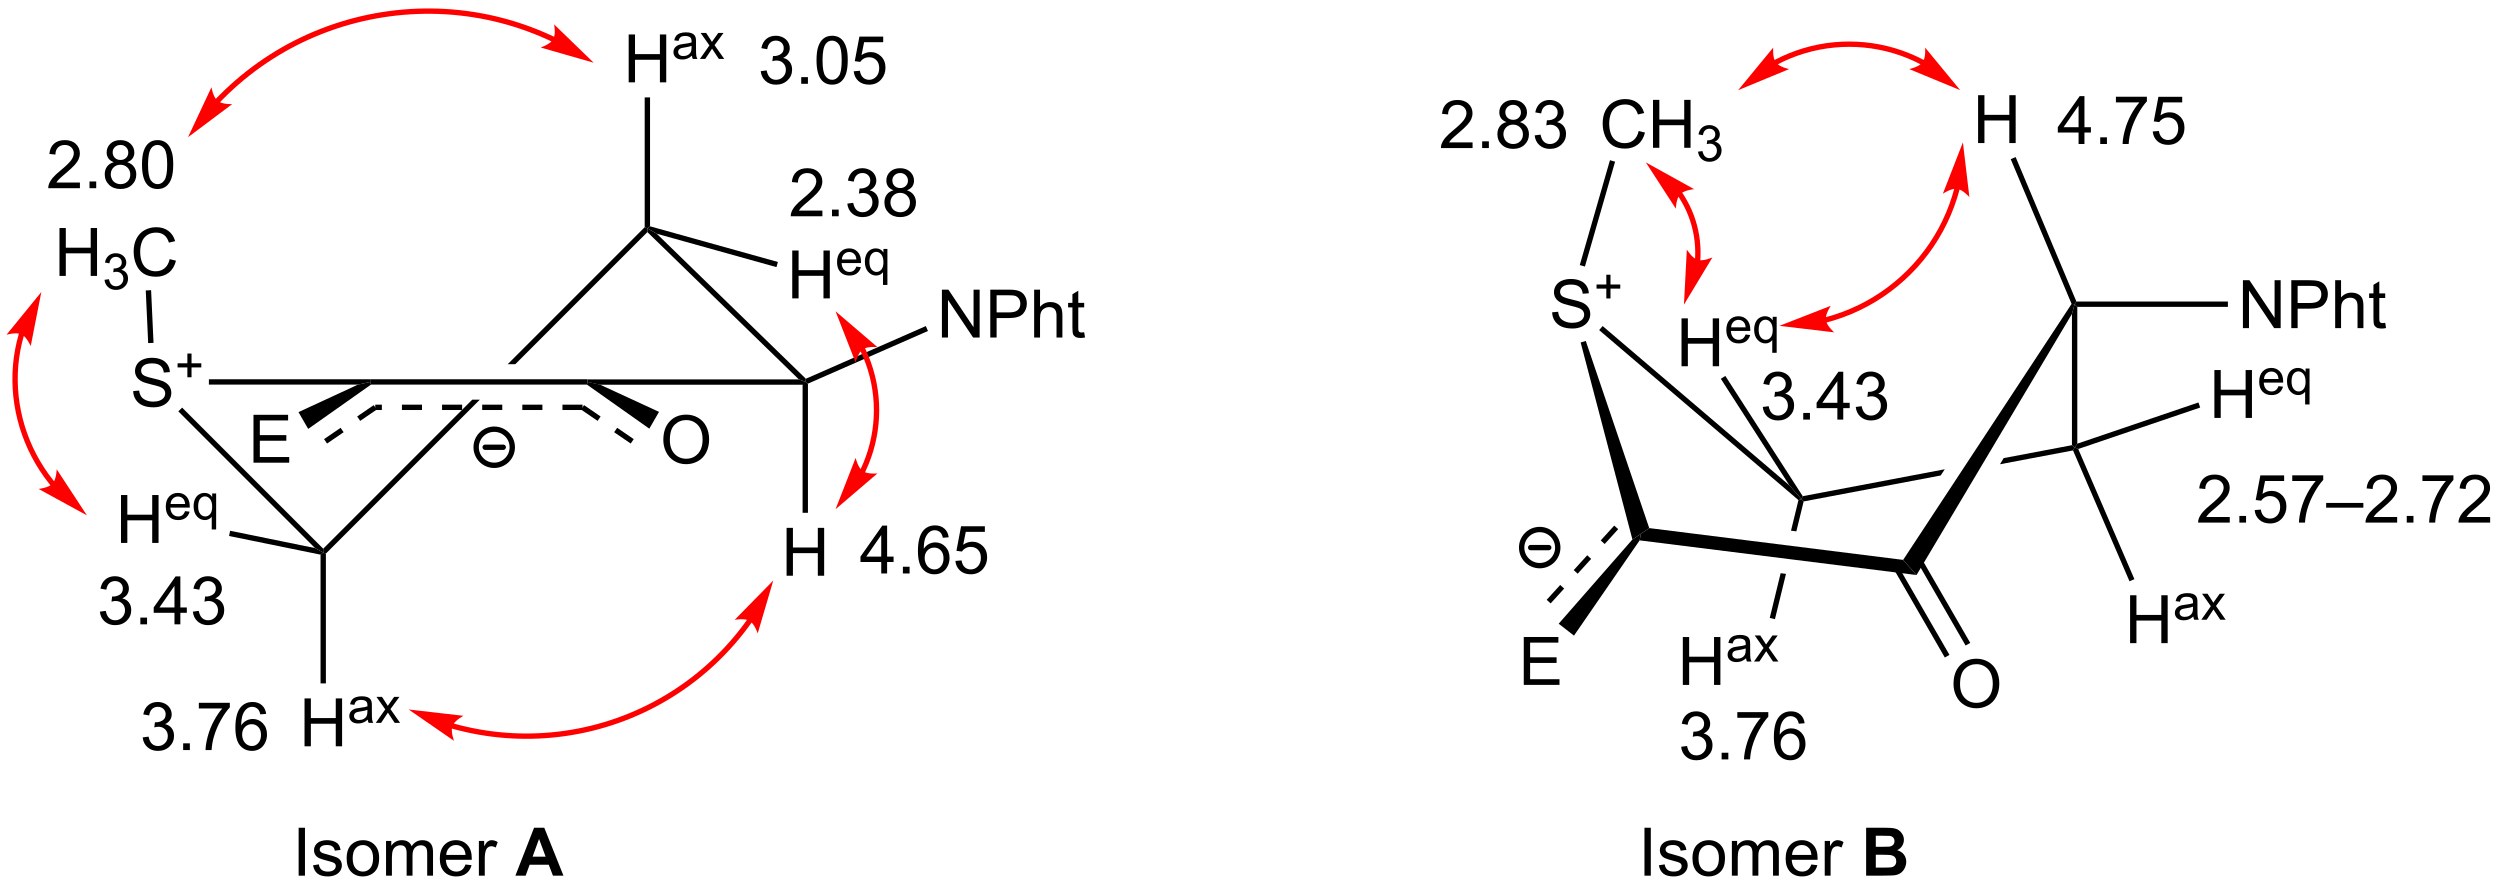 <?xml version="1.0" encoding="UTF-8"?>
<!DOCTYPE svg PUBLIC '-//W3C//DTD SVG 1.0//EN'
          'http://www.w3.org/TR/2001/REC-SVG-20010904/DTD/svg10.dtd'>
<svg stroke-dasharray="none" shape-rendering="auto" xmlns="http://www.w3.org/2000/svg" font-family="'Dialog'" text-rendering="auto" width="820" fill-opacity="1" color-interpolation="auto" color-rendering="auto" preserveAspectRatio="xMidYMid meet" font-size="12px" viewBox="0 0 820 290" fill="black" xmlns:xlink="http://www.w3.org/1999/xlink" stroke="black" image-rendering="auto" stroke-miterlimit="10" stroke-linecap="square" stroke-linejoin="miter" font-style="normal" stroke-width="1" height="290" stroke-dashoffset="0" font-weight="normal" stroke-opacity="1"
><!--Generated by the Batik Graphics2D SVG Generator--><defs id="genericDefs"
  /><g
  ><defs id="defs1"
    ><clipPath clipPathUnits="userSpaceOnUse" id="clipPath1"
      ><path d="M0.781 1.269 L384.702 1.269 L384.702 137.041 L0.781 137.041 L0.781 1.269 Z"
      /></clipPath
      ><clipPath clipPathUnits="userSpaceOnUse" id="clipPath2"
      ><path d="M0.515 0.937 L0.515 132.934 L373.761 132.934 L373.761 0.937 Z"
      /></clipPath
    ></defs
    ><g transform="scale(2.133,2.133) translate(-0.781,-1.269) matrix(1.029,0,0,1.029,0.252,0.306)"
    ><path d="M90.2 58.432 L88.38 58.032 L88.38 57.632 L119.917 57.632 L120.903 58.032 L120.502 58.432 Z" stroke="none" clip-path="url(#clipPath2)"
    /></g
    ><g transform="matrix(2.194,0,0,2.194,-1.131,-2.055)"
    ><path d="M20.426 59.406 L21.321 59.327 Q21.383 59.864 21.614 60.209 Q21.849 60.555 22.337 60.766 Q22.825 60.978 23.434 60.978 Q23.977 60.978 24.391 60.818 Q24.808 60.656 25.009 60.376 Q25.211 60.096 25.211 59.764 Q25.211 59.425 25.016 59.174 Q24.821 58.924 24.371 58.751 Q24.085 58.641 23.099 58.403 Q22.112 58.165 21.715 57.957 Q21.204 57.687 20.95 57.29 Q20.7 56.892 20.7 56.398 Q20.7 55.857 21.005 55.385 Q21.315 54.913 21.904 54.669 Q22.496 54.425 23.219 54.425 Q24.017 54.425 24.622 54.682 Q25.231 54.939 25.556 55.437 Q25.885 55.935 25.911 56.564 L25.003 56.632 Q24.928 55.955 24.505 55.61 Q24.085 55.262 23.258 55.262 Q22.399 55.262 22.005 55.577 Q21.614 55.89 21.614 56.336 Q21.614 56.72 21.891 56.971 Q22.164 57.218 23.32 57.482 Q24.476 57.742 24.905 57.937 Q25.53 58.224 25.826 58.666 Q26.126 59.109 26.126 59.685 Q26.126 60.255 25.797 60.763 Q25.472 61.267 24.856 61.551 Q24.244 61.831 23.479 61.831 Q22.506 61.831 21.849 61.547 Q21.194 61.261 20.82 60.694 Q20.446 60.125 20.426 59.406 Z" stroke="none" clip-path="url(#clipPath2)"
    /></g
    ><g transform="matrix(2.194,0,0,2.194,-1.131,-2.055)"
    ><path d="M28.527 57.338 L28.527 55.866 L27.064 55.866 L27.064 55.25 L28.527 55.25 L28.527 53.79 L29.149 53.79 L29.149 55.25 L30.609 55.25 L30.609 55.866 L29.149 55.866 L29.149 57.338 L28.527 57.338 Z" stroke="none" clip-path="url(#clipPath2)"
    /></g
    ><g transform="matrix(2.194,0,0,2.194,-1.131,-2.055)"
    ><path d="M55.858 57.632 L55.858 58.032 L54.041 58.432 L31.745 58.432 L31.745 57.632 Z" stroke="none" clip-path="url(#clipPath2)"
    /></g
    ><g transform="matrix(2.194,0,0,2.194,-1.131,-2.055)"
    ><path d="M120.989 57.557 L120.903 58.032 L119.917 57.632 L97.299 35.635 L97.296 35.072 L98.7 35.88 Z" stroke="none" clip-path="url(#clipPath2)"
    /></g
    ><g transform="matrix(2.194,0,0,2.194,-1.131,-2.055)"
    ><path d="M27.177 62.439 L27.744 61.873 L48.836 82.965 L48.836 83.532 L47.611 82.873 Z" stroke="none" clip-path="url(#clipPath2)"
    /></g
    ><g transform="matrix(2.194,0,0,2.194,-1.131,-2.055)"
    ><path d="M96.895 34.906 L76.42 55.382 L77.552 55.382 L97.299 35.635 L97.296 35.072 L96.895 34.906 ZM71.119 60.682 L48.836 82.965 L48.836 83.532 L49.236 83.698 L72.252 60.682 Z" stroke="none" clip-path="url(#clipPath2)"
    /></g
    ><g transform="matrix(2.194,0,0,2.194,-1.131,-2.055)"
    ><path d="M88.38 57.632 L88.38 58.032 L88.256 58.432 L55.983 58.432 L55.858 58.032 L55.858 57.632 Z" stroke="none" clip-path="url(#clipPath2)"
    /></g
    ><g transform="matrix(2.194,0,0,2.194,-1.131,-2.055)"
    ><path d="M94.502 13.247 L94.502 6.089 L95.45 6.089 L95.45 9.028 L99.17 9.028 L99.17 6.089 L100.118 6.089 L100.118 13.247 L99.17 13.247 L99.17 9.871 L95.45 9.871 L95.45 13.247 L94.502 13.247 Z" stroke="none" clip-path="url(#clipPath2)"
    /></g
    ><g transform="matrix(2.194,0,0,2.194,-1.131,-2.055)"
    ><path d="M103.956 9.266 Q103.589 9.579 103.25 9.708 Q102.913 9.835 102.525 9.835 Q101.883 9.835 101.539 9.522 Q101.194 9.207 101.194 8.722 Q101.194 8.436 101.324 8.199 Q101.456 7.962 101.666 7.821 Q101.876 7.677 102.139 7.603 Q102.335 7.552 102.725 7.506 Q103.523 7.411 103.902 7.279 Q103.904 7.142 103.904 7.105 Q103.904 6.703 103.719 6.539 Q103.465 6.314 102.967 6.314 Q102.503 6.314 102.281 6.478 Q102.059 6.641 101.954 7.054 L101.309 6.966 Q101.397 6.554 101.597 6.3 Q101.8 6.043 102.181 5.907 Q102.562 5.77 103.062 5.77 Q103.56 5.77 103.87 5.887 Q104.183 6.004 104.329 6.183 Q104.476 6.358 104.534 6.629 Q104.568 6.798 104.568 7.237 L104.568 8.116 Q104.568 9.037 104.61 9.281 Q104.651 9.522 104.776 9.747 L104.088 9.747 Q103.985 9.542 103.956 9.266 ZM103.902 7.794 Q103.543 7.94 102.825 8.043 Q102.418 8.101 102.249 8.175 Q102.081 8.248 101.988 8.39 Q101.897 8.531 101.897 8.702 Q101.897 8.966 102.098 9.142 Q102.298 9.317 102.681 9.317 Q103.062 9.317 103.358 9.151 Q103.655 8.985 103.794 8.695 Q103.902 8.473 103.902 8.036 L103.902 7.794 ZM105.151 9.747 L106.572 7.726 L105.256 5.858 L106.081 5.858 L106.677 6.769 Q106.845 7.03 106.948 7.205 Q107.109 6.964 107.245 6.776 L107.9 5.858 L108.688 5.858 L107.343 7.689 L108.791 9.747 L107.98 9.747 L107.182 8.539 L106.969 8.211 L105.949 9.747 L105.151 9.747 Z" stroke="none" clip-path="url(#clipPath2)"
    /></g
    ><g transform="matrix(2.194,0,0,2.194,-1.131,-2.055)"
    ><path d="M97.696 34.768 L97.296 35.072 L96.895 34.906 L96.895 15.497 L97.696 15.497 Z" stroke="none" clip-path="url(#clipPath2)"
    /></g
    ><g transform="matrix(2.194,0,0,2.194,-1.131,-2.055)"
    ><path d="M118.956 45.545 L118.956 38.387 L119.904 38.387 L119.904 41.327 L123.624 41.327 L123.624 38.387 L124.572 38.387 L124.572 45.545 L123.624 45.545 L123.624 42.17 L119.904 42.17 L119.904 45.545 L118.956 45.545 Z" stroke="none" clip-path="url(#clipPath2)"
    /></g
    ><g transform="matrix(2.194,0,0,2.194,-1.131,-2.055)"
    ><path d="M128.534 40.793 L129.215 40.876 Q129.054 41.474 128.617 41.804 Q128.183 42.133 127.506 42.133 Q126.652 42.133 126.151 41.608 Q125.653 41.081 125.653 40.134 Q125.653 39.152 126.159 38.61 Q126.664 38.068 127.47 38.068 Q128.248 38.068 128.742 38.6 Q129.237 39.13 129.237 40.092 Q129.237 40.151 129.235 40.268 L126.334 40.268 Q126.371 40.91 126.696 41.252 Q127.023 41.591 127.509 41.591 Q127.872 41.591 128.129 41.401 Q128.385 41.21 128.534 40.793 ZM126.371 39.726 L128.541 39.726 Q128.497 39.235 128.292 38.991 Q127.977 38.61 127.477 38.61 Q127.023 38.61 126.713 38.915 Q126.403 39.218 126.371 39.726 ZM132.522 43.537 L132.522 41.63 Q132.368 41.847 132.092 41.992 Q131.816 42.133 131.504 42.133 Q130.813 42.133 130.313 41.581 Q129.812 41.027 129.812 40.063 Q129.812 39.477 130.015 39.013 Q130.22 38.547 130.606 38.307 Q130.991 38.068 131.453 38.068 Q132.175 38.068 132.588 38.676 L132.588 38.156 L133.181 38.156 L133.181 43.537 L132.522 43.537 ZM130.491 40.09 Q130.491 40.839 130.806 41.215 Q131.121 41.591 131.56 41.591 Q131.98 41.591 132.283 41.235 Q132.588 40.876 132.588 40.148 Q132.588 39.372 132.268 38.981 Q131.948 38.588 131.516 38.588 Q131.087 38.588 130.789 38.952 Q130.491 39.316 130.491 40.09 Z" stroke="none" clip-path="url(#clipPath2)"
    /></g
    ><g transform="matrix(2.194,0,0,2.194,-1.131,-2.055)"
    ><path d="M98.7 35.88 L97.296 35.072 L97.696 34.768 L116.81 40.102 L116.595 40.873 Z" stroke="none" clip-path="url(#clipPath2)"
    /></g
    ><g transform="matrix(2.194,0,0,2.194,-1.131,-2.055)"
    ><path d="M118.11 87.007 L118.11 79.849 L119.057 79.849 L119.057 82.788 L122.778 82.788 L122.778 79.849 L123.725 79.849 L123.725 87.007 L122.778 87.007 L122.778 83.631 L119.057 83.631 L119.057 87.007 L118.11 87.007 Z" stroke="none" clip-path="url(#clipPath2)"
    /></g
    ><g transform="matrix(2.194,0,0,2.194,-1.131,-2.055)"
    ><path d="M120.502 58.432 L120.903 58.032 L121.303 58.293 L121.303 77.601 L120.502 77.601 Z" stroke="none" clip-path="url(#clipPath2)"
    /></g
    ><g transform="matrix(2.194,0,0,2.194,-1.131,-2.055)"
    ><path d="M141.329 51.397 L141.329 44.239 L142.303 44.239 L146.062 49.857 L146.062 44.239 L146.97 44.239 L146.97 51.397 L145.997 51.397 L142.237 45.772 L142.237 51.397 L141.329 51.397 ZM148.561 51.397 L148.561 44.239 L151.262 44.239 Q151.975 44.239 152.35 44.307 Q152.877 44.395 153.232 44.642 Q153.59 44.887 153.808 45.333 Q154.026 45.775 154.026 46.309 Q154.026 47.221 153.444 47.855 Q152.864 48.487 151.344 48.487 L149.508 48.487 L149.508 51.397 L148.561 51.397 ZM149.508 47.641 L151.36 47.641 Q152.278 47.641 152.662 47.299 Q153.05 46.957 153.05 46.338 Q153.05 45.889 152.822 45.57 Q152.594 45.248 152.223 45.147 Q151.985 45.082 151.341 45.082 L149.508 45.082 L149.508 47.641 ZM155.12 51.397 L155.12 44.239 L155.999 44.239 L155.999 46.807 Q156.614 46.094 157.552 46.094 Q158.128 46.094 158.551 46.322 Q158.977 46.547 159.16 46.947 Q159.342 47.347 159.342 48.109 L159.342 51.397 L158.463 51.397 L158.463 48.109 Q158.463 47.452 158.177 47.152 Q157.893 46.849 157.369 46.849 Q156.979 46.849 156.634 47.055 Q156.292 47.256 156.145 47.605 Q155.999 47.95 155.999 48.559 L155.999 51.397 L155.12 51.397 ZM162.599 50.609 L162.726 51.387 Q162.355 51.465 162.062 51.465 Q161.583 51.465 161.32 51.316 Q161.056 51.163 160.948 50.915 Q160.841 50.668 160.841 49.877 L160.841 46.895 L160.196 46.895 L160.196 46.212 L160.841 46.212 L160.841 44.926 L161.717 44.398 L161.717 46.212 L162.599 46.212 L162.599 46.895 L161.717 46.895 L161.717 49.926 Q161.717 50.303 161.762 50.411 Q161.808 50.518 161.912 50.583 Q162.019 50.645 162.215 50.645 Q162.361 50.645 162.599 50.609 Z" stroke="none" clip-path="url(#clipPath2)"
    /></g
    ><g transform="matrix(2.194,0,0,2.194,-1.131,-2.055)"
    ><path d="M121.303 58.293 L120.903 58.032 L120.989 57.557 L138.922 49.685 L139.244 50.418 Z" stroke="none" clip-path="url(#clipPath2)"
    /></g
    ><g transform="matrix(2.194,0,0,2.194,-1.131,-2.055)"
    ><path d="M46.043 112.507 L46.043 105.349 L46.99 105.349 L46.99 108.288 L50.711 108.288 L50.711 105.349 L51.658 105.349 L51.658 112.507 L50.711 112.507 L50.711 109.131 L46.99 109.131 L46.99 112.507 L46.043 112.507 Z" stroke="none" clip-path="url(#clipPath2)"
    /></g
    ><g transform="matrix(2.194,0,0,2.194,-1.131,-2.055)"
    ><path d="M55.496 108.526 Q55.13 108.838 54.791 108.968 Q54.454 109.095 54.066 109.095 Q53.423 109.095 53.079 108.782 Q52.735 108.467 52.735 107.981 Q52.735 107.696 52.864 107.459 Q52.996 107.222 53.206 107.081 Q53.416 106.936 53.68 106.863 Q53.875 106.812 54.266 106.766 Q55.064 106.67 55.442 106.538 Q55.445 106.402 55.445 106.365 Q55.445 105.962 55.259 105.799 Q55.005 105.574 54.507 105.574 Q54.044 105.574 53.821 105.738 Q53.599 105.901 53.494 106.314 L52.85 106.226 Q52.938 105.813 53.138 105.559 Q53.34 105.303 53.721 105.166 Q54.102 105.03 54.603 105.03 Q55.101 105.03 55.411 105.147 Q55.723 105.264 55.87 105.442 Q56.016 105.618 56.075 105.889 Q56.109 106.058 56.109 106.497 L56.109 107.376 Q56.109 108.296 56.15 108.54 Q56.192 108.782 56.316 109.007 L55.628 109.007 Q55.525 108.802 55.496 108.526 ZM55.442 107.054 Q55.084 107.2 54.366 107.303 Q53.958 107.361 53.79 107.434 Q53.621 107.508 53.528 107.649 Q53.438 107.791 53.438 107.962 Q53.438 108.225 53.638 108.401 Q53.838 108.577 54.222 108.577 Q54.603 108.577 54.898 108.411 Q55.196 108.245 55.335 107.955 Q55.442 107.732 55.442 107.295 L55.442 107.054 ZM56.691 109.007 L58.112 106.985 L56.796 105.118 L57.621 105.118 L58.217 106.028 Q58.386 106.29 58.488 106.465 Q58.649 106.224 58.786 106.036 L59.44 105.118 L60.229 105.118 L58.884 106.949 L60.331 109.007 L59.521 109.007 L58.722 107.798 L58.51 107.471 L57.489 109.007 L56.691 109.007 Z" stroke="none" clip-path="url(#clipPath2)"
    /></g
    ><g transform="matrix(2.194,0,0,2.194,-1.131,-2.055)"
    ><path d="M48.436 83.859 L48.836 83.532 L49.236 83.698 L49.236 103.101 L48.436 103.101 Z" stroke="none" clip-path="url(#clipPath2)"
    /></g
    ><g transform="matrix(2.194,0,0,2.194,-1.131,-2.055)"
    ><path d="M18.604 82.102 L18.604 74.943 L19.551 74.943 L19.551 77.883 L23.271 77.883 L23.271 74.943 L24.219 74.943 L24.219 82.102 L23.271 82.102 L23.271 78.726 L19.551 78.726 L19.551 82.102 L18.604 82.102 Z" stroke="none" clip-path="url(#clipPath2)"
    /></g
    ><g transform="matrix(2.194,0,0,2.194,-1.131,-2.055)"
    ><path d="M28.181 77.349 L28.862 77.432 Q28.701 78.03 28.264 78.36 Q27.83 78.689 27.153 78.689 Q26.299 78.689 25.798 78.165 Q25.3 77.637 25.3 76.69 Q25.3 75.709 25.806 75.166 Q26.311 74.624 27.117 74.624 Q27.895 74.624 28.389 75.157 Q28.884 75.687 28.884 76.648 Q28.884 76.707 28.882 76.824 L25.981 76.824 Q26.018 77.466 26.343 77.808 Q26.67 78.147 27.156 78.147 Q27.52 78.147 27.776 77.957 Q28.032 77.767 28.181 77.349 ZM26.018 76.282 L28.189 76.282 Q28.145 75.791 27.939 75.547 Q27.625 75.166 27.124 75.166 Q26.67 75.166 26.36 75.472 Q26.05 75.775 26.018 76.282 ZM32.169 80.093 L32.169 78.187 Q32.015 78.404 31.739 78.548 Q31.464 78.689 31.151 78.689 Q30.46 78.689 29.96 78.138 Q29.459 77.584 29.459 76.619 Q29.459 76.033 29.662 75.569 Q29.867 75.103 30.253 74.864 Q30.638 74.624 31.1 74.624 Q31.823 74.624 32.235 75.233 L32.235 74.712 L32.828 74.712 L32.828 80.093 L32.169 80.093 ZM30.138 76.646 Q30.138 77.395 30.453 77.772 Q30.768 78.147 31.207 78.147 Q31.627 78.147 31.93 77.791 Q32.235 77.432 32.235 76.705 Q32.235 75.928 31.915 75.538 Q31.595 75.145 31.163 75.145 Q30.734 75.145 30.436 75.508 Q30.138 75.872 30.138 76.646 Z" stroke="none" clip-path="url(#clipPath2)"
    /></g
    ><g transform="matrix(2.194,0,0,2.194,-1.131,-2.055)"
    ><path d="M47.611 82.873 L48.836 83.532 L48.436 83.859 L34.76 81.069 L34.92 80.284 Z" stroke="none" clip-path="url(#clipPath2)"
    /></g
    ><g transform="matrix(2.194,0,0,2.194,-1.131,-2.055)"
    ><path d="M38.411 70.107 L38.411 62.949 L43.587 62.949 L43.587 63.792 L39.359 63.792 L39.359 65.986 L43.32 65.986 L43.32 66.826 L39.359 66.826 L39.359 69.261 L43.753 69.261 L43.753 70.107 L38.411 70.107 Z" stroke="none" clip-path="url(#clipPath2)"
    /></g
    ><g transform="matrix(2.194,0,0,2.194,-1.131,-2.055)"
    ><path d="M54.041 58.432 L55.858 58.032 L55.983 58.432 L46.588 65.058 L45.138 62.547 Z" stroke="none" clip-path="url(#clipPath2)"
    /></g
    ><g transform="matrix(2.194,0,0,2.194,-1.131,-2.055)"
    ><path d="M99.682 66.721 Q99.682 64.937 100.639 63.931 Q101.596 62.922 103.109 62.922 Q104.099 62.922 104.893 63.397 Q105.691 63.869 106.108 64.715 Q106.527 65.562 106.527 66.636 Q106.527 67.726 106.088 68.586 Q105.648 69.445 104.841 69.888 Q104.037 70.331 103.103 70.331 Q102.094 70.331 101.296 69.842 Q100.502 69.351 100.092 68.508 Q99.682 67.661 99.682 66.721 ZM100.658 66.734 Q100.658 68.029 101.352 68.775 Q102.048 69.517 103.1 69.517 Q104.167 69.517 104.858 68.765 Q105.551 68.013 105.551 66.633 Q105.551 65.757 105.255 65.106 Q104.958 64.455 104.389 64.097 Q103.822 63.736 103.113 63.736 Q102.107 63.736 101.381 64.429 Q100.658 65.119 100.658 66.734 Z" stroke="none" clip-path="url(#clipPath2)"
    /></g
    ><g transform="matrix(2.194,0,0,2.194,-1.131,-2.055)"
    ><path d="M88.256 58.432 L88.38 58.032 L90.2 58.432 L99.038 62.511 L97.588 65.022 Z" stroke="none" clip-path="url(#clipPath2)"
    /></g
    ><g transform="matrix(2.194,0,0,2.194,-1.131,-2.055)"
    ><path d="M132.259 86.669 L132.259 84.954 L129.154 84.954 L129.154 84.15 L132.422 79.511 L133.138 79.511 L133.138 84.15 L134.105 84.15 L134.105 84.954 L133.138 84.954 L133.138 86.669 L132.259 86.669 ZM132.259 84.15 L132.259 80.921 L130.02 84.15 L132.259 84.15 ZM135.497 86.669 L135.497 85.667 L136.499 85.667 L136.499 86.669 L135.497 86.669 ZM142.344 81.262 L141.468 81.331 Q141.351 80.813 141.136 80.579 Q140.781 80.204 140.257 80.204 Q139.837 80.204 139.522 80.439 Q139.105 80.742 138.864 81.324 Q138.626 81.904 138.617 82.978 Q138.936 82.493 139.395 82.258 Q139.854 82.024 140.355 82.024 Q141.234 82.024 141.852 82.672 Q142.471 83.32 142.471 84.345 Q142.471 85.019 142.178 85.598 Q141.888 86.174 141.38 86.484 Q140.873 86.793 140.228 86.793 Q139.131 86.793 138.438 85.986 Q137.744 85.175 137.744 83.32 Q137.744 81.243 138.509 80.302 Q139.18 79.482 140.313 79.482 Q141.156 79.482 141.696 79.957 Q142.237 80.429 142.344 81.262 ZM138.754 84.348 Q138.754 84.804 138.946 85.221 Q139.141 85.634 139.486 85.852 Q139.834 86.067 140.215 86.067 Q140.772 86.067 141.172 85.618 Q141.572 85.169 141.572 84.397 Q141.572 83.655 141.175 83.228 Q140.781 82.802 140.179 82.802 Q139.583 82.802 139.167 83.228 Q138.754 83.655 138.754 84.348 ZM143.345 84.794 L144.266 84.716 Q144.37 85.39 144.741 85.728 Q145.116 86.067 145.643 86.067 Q146.278 86.067 146.717 85.589 Q147.157 85.11 147.157 84.319 Q147.157 83.567 146.734 83.134 Q146.314 82.698 145.63 82.698 Q145.204 82.698 144.862 82.893 Q144.52 83.085 144.325 83.391 L143.501 83.284 L144.195 79.609 L147.752 79.609 L147.752 80.449 L144.898 80.449 L144.51 82.372 Q145.155 81.923 145.864 81.923 Q146.802 81.923 147.446 82.574 Q148.091 83.222 148.091 84.241 Q148.091 85.214 147.525 85.921 Q146.834 86.793 145.643 86.793 Q144.667 86.793 144.048 86.246 Q143.433 85.696 143.345 84.794 Z" stroke="none" clip-path="url(#clipPath2)"
    /></g
    ><g transform="matrix(2.194,0,0,2.194,-1.131,-2.055)"
    ><path d="M123.463 32.423 L123.463 33.269 L118.73 33.269 Q118.72 32.95 118.834 32.657 Q119.013 32.175 119.41 31.707 Q119.81 31.238 120.562 30.623 Q121.728 29.666 122.138 29.106 Q122.548 28.546 122.548 28.048 Q122.548 27.527 122.174 27.169 Q121.803 26.808 121.2 26.808 Q120.566 26.808 120.185 27.189 Q119.804 27.569 119.801 28.243 L118.896 28.152 Q118.99 27.14 119.596 26.612 Q120.201 26.082 121.22 26.082 Q122.252 26.082 122.851 26.655 Q123.453 27.224 123.453 28.067 Q123.453 28.497 123.277 28.914 Q123.101 29.327 122.691 29.786 Q122.284 30.245 121.337 31.046 Q120.546 31.71 120.321 31.948 Q120.097 32.185 119.95 32.423 L123.463 32.423 ZM124.897 33.269 L124.897 32.267 L125.899 32.267 L125.899 33.269 L124.897 33.269 ZM127.187 31.378 L128.066 31.261 Q128.219 32.009 128.58 32.338 Q128.945 32.667 129.469 32.667 Q130.087 32.667 130.513 32.237 Q130.943 31.808 130.943 31.173 Q130.943 30.567 130.546 30.177 Q130.152 29.783 129.54 29.783 Q129.293 29.783 128.922 29.881 L129.019 29.109 Q129.107 29.119 129.159 29.119 Q129.722 29.119 130.172 28.826 Q130.621 28.533 130.621 27.921 Q130.621 27.439 130.292 27.123 Q129.967 26.804 129.449 26.804 Q128.935 26.804 128.593 27.127 Q128.251 27.449 128.154 28.093 L127.275 27.937 Q127.437 27.052 128.007 26.567 Q128.58 26.082 129.429 26.082 Q130.015 26.082 130.507 26.332 Q131.002 26.583 131.262 27.019 Q131.523 27.452 131.523 27.94 Q131.523 28.406 131.272 28.787 Q131.025 29.168 130.536 29.392 Q131.171 29.539 131.523 30.001 Q131.874 30.46 131.874 31.153 Q131.874 32.091 131.191 32.745 Q130.507 33.396 129.462 33.396 Q128.521 33.396 127.896 32.836 Q127.275 32.273 127.187 31.378 ZM134.096 29.386 Q133.549 29.187 133.285 28.816 Q133.022 28.445 133.022 27.927 Q133.022 27.146 133.582 26.616 Q134.145 26.082 135.079 26.082 Q136.016 26.082 136.586 26.625 Q137.159 27.169 137.159 27.95 Q137.159 28.448 136.895 28.819 Q136.635 29.187 136.104 29.386 Q136.762 29.601 137.107 30.079 Q137.452 30.558 137.452 31.222 Q137.452 32.14 136.801 32.768 Q136.153 33.393 135.092 33.393 Q134.034 33.393 133.383 32.765 Q132.735 32.136 132.735 31.199 Q132.735 30.499 133.087 30.03 Q133.442 29.558 134.096 29.386 ZM133.92 27.898 Q133.92 28.406 134.246 28.728 Q134.574 29.05 135.099 29.05 Q135.606 29.05 135.929 28.731 Q136.254 28.409 136.254 27.947 Q136.254 27.462 135.919 27.133 Q135.587 26.804 135.089 26.804 Q134.584 26.804 134.252 27.127 Q133.92 27.449 133.92 27.898 ZM133.637 31.202 Q133.637 31.58 133.816 31.931 Q133.995 32.283 134.346 32.475 Q134.698 32.667 135.102 32.667 Q135.733 32.667 136.143 32.263 Q136.554 31.856 136.554 31.231 Q136.554 30.597 136.13 30.183 Q135.707 29.767 135.072 29.767 Q134.454 29.767 134.044 30.177 Q133.637 30.587 133.637 31.202 Z" stroke="none" clip-path="url(#clipPath2)"
    /></g
    ><g fill="red" transform="matrix(2.194,0,0,2.194,-1.131,-2.055)" stroke="red"
    ><path d="M112.253 93.517 C112.241 93.534 112.228 93.552 112.217 93.568 C112.025 93.838 111.83 94.105 111.632 94.37 C110.046 96.487 108.26 98.44 106.303 100.201 C102.388 103.724 97.786 106.483 92.724 108.274 C87.662 110.065 82.348 110.813 77.089 110.536 C74.46 110.397 71.843 110.002 69.279 109.352 C68.959 109.271 68.639 109.186 68.32 109.097 C68.31 109.094 68.3 109.091 68.29 109.088 L68.275 109.084 L68.272 109.083 L67.886 108.975 L67.669 109.745 L68.055 109.854 L68.059 109.855 L68.074 109.859 C68.084 109.862 68.094 109.865 68.104 109.868 C68.43 109.959 68.756 110.046 69.083 110.129 C71.699 110.791 74.366 111.194 77.048 111.335 C82.412 111.618 87.83 110.855 92.991 109.029 C98.152 107.203 102.846 104.389 106.839 100.796 C108.835 99 110.656 97.01 112.273 94.85 C112.475 94.58 112.674 94.307 112.869 94.032 C112.882 94.015 112.894 93.998 112.906 93.981 L113.138 93.654 L112.484 93.191 L112.253 93.517 ZM116.12 87.719 L110.344 93.605 C110.344 93.605 111.821 93.312 112.576 93.755 C113.33 94.199 113.794 95.631 113.794 95.631 ZM61.607 107.003 L68.392 111.691 C68.392 111.691 67.852 110.286 68.159 109.467 C68.467 108.648 69.799 107.947 69.799 107.947 Z" stroke="none" clip-path="url(#clipPath2)"
    /></g
    ><g fill="red" transform="matrix(2.194,0,0,2.194,-1.131,-2.055)" stroke="red"
    ><path d="M129.828 71.56 C129.838 71.54 129.847 71.52 129.857 71.501 C129.875 71.462 129.894 71.423 129.912 71.384 C130.061 71.07 130.201 70.753 130.334 70.432 C131.396 67.868 131.958 65.097 131.958 62.269 C131.958 59.441 131.396 56.67 130.334 54.106 C130.201 53.786 130.061 53.469 129.912 53.155 C129.894 53.116 129.875 53.076 129.856 53.037 C129.852 53.028 129.847 53.018 129.842 53.008 L129.835 52.993 L129.832 52.986 L129.831 52.984 L129.655 52.623 L128.935 52.974 L129.11 53.334 L129.111 53.336 L129.114 53.342 L129.121 53.357 C129.125 53.365 129.13 53.375 129.134 53.384 C129.153 53.422 129.171 53.459 129.189 53.497 C129.331 53.799 129.466 54.105 129.594 54.413 C130.616 56.88 131.157 59.546 131.157 62.269 C131.157 64.992 130.616 67.659 129.594 70.126 C129.466 70.434 129.331 70.74 129.189 71.041 C129.171 71.079 129.153 71.117 129.135 71.154 C129.125 71.174 129.117 71.192 129.107 71.211 L128.933 71.571 L129.654 71.92 L129.828 71.56 ZM125.427 77.069 L131.692 71.708 C131.692 71.708 130.196 71.871 129.483 71.364 C128.77 70.857 128.432 69.39 128.432 69.39 ZM125.427 47.469 L128.431 55.149 C128.431 55.149 128.769 53.682 129.482 53.175 C130.195 52.668 131.692 52.831 131.692 52.831 Z" stroke="none" clip-path="url(#clipPath2)"
    /></g
    ><g transform="matrix(2.194,0,0,2.194,-1.131,-2.055)"
    ><path d="M114.247 11.578 L115.126 11.461 Q115.279 12.21 115.64 12.538 Q116.005 12.867 116.529 12.867 Q117.147 12.867 117.574 12.437 Q118.003 12.008 118.003 11.373 Q118.003 10.768 117.606 10.377 Q117.212 9.983 116.6 9.983 Q116.353 9.983 115.982 10.081 L116.08 9.309 Q116.168 9.319 116.22 9.319 Q116.783 9.319 117.232 9.026 Q117.681 8.733 117.681 8.121 Q117.681 7.639 117.352 7.324 Q117.027 7.005 116.509 7.005 Q115.995 7.005 115.653 7.327 Q115.311 7.649 115.214 8.293 L114.335 8.137 Q114.498 7.252 115.067 6.767 Q115.64 6.282 116.49 6.282 Q117.076 6.282 117.567 6.532 Q118.062 6.783 118.322 7.219 Q118.583 7.652 118.583 8.14 Q118.583 8.606 118.332 8.987 Q118.085 9.368 117.597 9.592 Q118.231 9.739 118.583 10.201 Q118.934 10.66 118.934 11.353 Q118.934 12.291 118.251 12.945 Q117.567 13.596 116.522 13.596 Q115.582 13.596 114.957 13.036 Q114.335 12.473 114.247 11.578 ZM120.297 13.469 L120.297 12.467 L121.299 12.467 L121.299 13.469 L120.297 13.469 ZM122.584 9.937 Q122.584 8.668 122.844 7.896 Q123.104 7.122 123.619 6.702 Q124.136 6.282 124.918 6.282 Q125.494 6.282 125.927 6.513 Q126.363 6.744 126.646 7.184 Q126.929 7.62 127.089 8.248 Q127.251 8.873 127.251 9.937 Q127.251 11.197 126.991 11.972 Q126.734 12.747 126.216 13.17 Q125.702 13.593 124.918 13.593 Q123.882 13.593 123.29 12.848 Q122.584 11.956 122.584 9.937 ZM123.485 9.937 Q123.485 11.702 123.899 12.284 Q124.312 12.867 124.918 12.867 Q125.523 12.867 125.933 12.281 Q126.347 11.695 126.347 9.937 Q126.347 8.17 125.933 7.59 Q125.523 7.008 124.908 7.008 Q124.302 7.008 123.941 7.522 Q123.485 8.176 123.485 9.937 ZM128.145 11.594 L129.066 11.516 Q129.17 12.19 129.542 12.528 Q129.916 12.867 130.443 12.867 Q131.078 12.867 131.517 12.389 Q131.957 11.91 131.957 11.119 Q131.957 10.367 131.534 9.934 Q131.114 9.498 130.43 9.498 Q130.004 9.498 129.662 9.693 Q129.32 9.885 129.125 10.191 L128.301 10.084 L128.995 6.409 L132.553 6.409 L132.553 7.249 L129.698 7.249 L129.31 9.172 Q129.955 8.723 130.665 8.723 Q131.602 8.723 132.247 9.374 Q132.891 10.022 132.891 11.041 Q132.891 12.014 132.325 12.721 Q131.635 13.593 130.443 13.593 Q129.467 13.593 128.848 13.046 Q128.233 12.496 128.145 11.594 Z" stroke="none" clip-path="url(#clipPath2)"
    /></g
    ><g transform="matrix(2.194,0,0,2.194,-1.131,-2.055)"
    ><path d="M12.463 28.223 L12.463 29.069 L7.73 29.069 Q7.72 28.75 7.834 28.457 Q8.013 27.976 8.41 27.507 Q8.81 27.038 9.562 26.423 Q10.728 25.466 11.138 24.906 Q11.548 24.346 11.548 23.848 Q11.548 23.327 11.174 22.969 Q10.803 22.608 10.2 22.608 Q9.566 22.608 9.185 22.989 Q8.804 23.369 8.801 24.043 L7.896 23.952 Q7.99 22.94 8.596 22.412 Q9.201 21.882 10.22 21.882 Q11.252 21.882 11.851 22.455 Q12.453 23.024 12.453 23.867 Q12.453 24.297 12.277 24.714 Q12.101 25.127 11.691 25.586 Q11.284 26.045 10.337 26.846 Q9.546 27.51 9.322 27.748 Q9.097 27.985 8.95 28.223 L12.463 28.223 ZM13.897 29.069 L13.897 28.067 L14.899 28.067 L14.899 29.069 L13.897 29.069 ZM17.534 25.186 Q16.988 24.987 16.724 24.616 Q16.46 24.245 16.46 23.727 Q16.46 22.946 17.02 22.416 Q17.583 21.882 18.517 21.882 Q19.455 21.882 20.025 22.425 Q20.598 22.969 20.598 23.75 Q20.598 24.248 20.334 24.619 Q20.073 24.987 19.543 25.186 Q20.2 25.401 20.546 25.879 Q20.89 26.358 20.89 27.022 Q20.89 27.94 20.239 28.568 Q19.592 29.193 18.53 29.193 Q17.473 29.193 16.822 28.565 Q16.174 27.936 16.174 26.999 Q16.174 26.299 16.525 25.83 Q16.88 25.358 17.534 25.186 ZM17.359 23.698 Q17.359 24.206 17.684 24.528 Q18.013 24.851 18.537 24.851 Q19.045 24.851 19.367 24.532 Q19.693 24.209 19.693 23.747 Q19.693 23.262 19.357 22.933 Q19.025 22.605 18.527 22.605 Q18.023 22.605 17.691 22.927 Q17.359 23.249 17.359 23.698 ZM17.075 27.002 Q17.075 27.38 17.255 27.731 Q17.433 28.083 17.785 28.275 Q18.137 28.467 18.54 28.467 Q19.172 28.467 19.582 28.063 Q19.992 27.657 19.992 27.032 Q19.992 26.397 19.569 25.983 Q19.146 25.567 18.511 25.567 Q17.892 25.567 17.482 25.977 Q17.075 26.387 17.075 27.002 ZM21.745 25.537 Q21.745 24.268 22.006 23.496 Q22.266 22.722 22.78 22.302 Q23.298 21.882 24.079 21.882 Q24.655 21.882 25.088 22.113 Q25.524 22.344 25.808 22.784 Q26.091 23.22 26.25 23.848 Q26.413 24.473 26.413 25.537 Q26.413 26.797 26.153 27.572 Q25.895 28.347 25.378 28.77 Q24.863 29.193 24.079 29.193 Q23.044 29.193 22.451 28.448 Q21.745 27.556 21.745 25.537 ZM22.647 25.537 Q22.647 27.302 23.06 27.884 Q23.474 28.467 24.079 28.467 Q24.684 28.467 25.095 27.881 Q25.508 27.295 25.508 25.537 Q25.508 23.77 25.095 23.19 Q24.684 22.608 24.069 22.608 Q23.464 22.608 23.102 23.122 Q22.647 23.776 22.647 25.537 Z" stroke="none" clip-path="url(#clipPath2)"
    /></g
    ><g fill="red" transform="matrix(2.194,0,0,2.194,-1.131,-2.055)" stroke="red"
    ><path d="M3.347 50.792 L3.346 50.793 L3.346 50.796 L3.34 50.813 C3.337 50.825 3.334 50.837 3.33 50.849 C3.323 50.873 3.316 50.896 3.309 50.92 C3.089 51.682 2.908 52.449 2.765 53.223 C2.196 56.316 2.242 59.49 2.869 62.562 C3.496 65.634 4.702 68.603 6.45 71.289 C6.887 71.96 7.358 72.614 7.862 73.247 C7.926 73.327 7.989 73.405 8.053 73.484 L8.059 73.491 L8.062 73.495 L8.064 73.497 L8.064 73.497 L8.063 73.496 L8.315 73.808 L8.938 73.305 L8.686 72.993 L8.686 72.993 L8.684 72.99 L8.682 72.988 L8.68 72.985 L8.674 72.978 C8.612 72.902 8.55 72.825 8.489 72.749 C8 72.135 7.545 71.503 7.121 70.852 C5.428 68.251 4.26 65.375 3.654 62.402 C3.047 59.43 3.002 56.36 3.553 53.368 C3.69 52.621 3.866 51.877 4.079 51.143 C4.085 51.12 4.092 51.097 4.098 51.074 C4.102 51.063 4.105 51.051 4.109 51.04 L4.114 51.022 L4.114 51.02 L4.114 51.02 L4.228 50.636 L3.461 50.408 L3.347 50.792 ZM6.697 44.586 L1.487 50.978 C1.487 50.978 2.931 50.551 3.723 50.922 C4.515 51.294 5.108 52.678 5.108 52.678 ZM13.512 77.986 L8.99 71.091 C8.99 71.091 8.962 72.596 8.368 73.239 C7.775 73.882 6.277 74.03 6.277 74.03 Z" stroke="none" clip-path="url(#clipPath2)"
    /></g
    ><g transform="matrix(2.194,0,0,2.194,-1.131,-2.055)"
    ><path d="M15.447 92.378 L16.326 92.261 Q16.479 93.01 16.84 93.338 Q17.205 93.667 17.729 93.667 Q18.347 93.667 18.774 93.237 Q19.203 92.808 19.203 92.173 Q19.203 91.567 18.806 91.177 Q18.412 90.783 17.8 90.783 Q17.553 90.783 17.182 90.881 L17.28 90.109 Q17.367 90.119 17.42 90.119 Q17.983 90.119 18.432 89.826 Q18.881 89.533 18.881 88.921 Q18.881 88.439 18.552 88.124 Q18.227 87.805 17.709 87.805 Q17.195 87.805 16.853 88.127 Q16.511 88.449 16.414 89.094 L15.535 88.937 Q15.698 88.052 16.267 87.567 Q16.84 87.082 17.69 87.082 Q18.276 87.082 18.767 87.332 Q19.262 87.583 19.522 88.019 Q19.783 88.452 19.783 88.941 Q19.783 89.406 19.532 89.787 Q19.285 90.168 18.797 90.392 Q19.431 90.539 19.783 91.001 Q20.134 91.46 20.134 92.153 Q20.134 93.091 19.451 93.745 Q18.767 94.396 17.722 94.396 Q16.782 94.396 16.157 93.836 Q15.535 93.273 15.447 92.378 ZM21.497 94.269 L21.497 93.267 L22.499 93.267 L22.499 94.269 L21.497 94.269 ZM26.599 94.269 L26.599 92.554 L23.494 92.554 L23.494 91.75 L26.762 87.111 L27.478 87.111 L27.478 91.75 L28.445 91.75 L28.445 92.554 L27.478 92.554 L27.478 94.269 L26.599 94.269 ZM26.599 91.75 L26.599 88.521 L24.36 91.75 L26.599 91.75 ZM29.348 92.378 L30.227 92.261 Q30.38 93.01 30.741 93.338 Q31.106 93.667 31.63 93.667 Q32.249 93.667 32.675 93.237 Q33.105 92.808 33.105 92.173 Q33.105 91.567 32.708 91.177 Q32.314 90.783 31.702 90.783 Q31.454 90.783 31.083 90.881 L31.181 90.109 Q31.269 90.119 31.321 90.119 Q31.884 90.119 32.333 89.826 Q32.782 89.533 32.782 88.921 Q32.782 88.439 32.454 88.124 Q32.128 87.805 31.611 87.805 Q31.096 87.805 30.755 88.127 Q30.413 88.449 30.315 89.094 L29.436 88.937 Q29.599 88.052 30.169 87.567 Q30.741 87.082 31.591 87.082 Q32.177 87.082 32.669 87.332 Q33.163 87.583 33.424 88.019 Q33.684 88.452 33.684 88.941 Q33.684 89.406 33.434 89.787 Q33.186 90.168 32.698 90.392 Q33.333 90.539 33.684 91.001 Q34.036 91.46 34.036 92.153 Q34.036 93.091 33.352 93.745 Q32.669 94.396 31.624 94.396 Q30.683 94.396 30.058 93.836 Q29.436 93.273 29.348 92.378 Z" stroke="none" clip-path="url(#clipPath2)"
    /></g
    ><g transform="matrix(2.194,0,0,2.194,-1.131,-2.055)"
    ><path d="M9.407 42.184 L9.407 35.026 L10.354 35.026 L10.354 37.966 L14.075 37.966 L14.075 35.026 L15.022 35.026 L15.022 42.184 L14.075 42.184 L14.075 38.809 L10.354 38.809 L10.354 42.184 L9.407 42.184 Z" stroke="none" clip-path="url(#clipPath2)"
    /></g
    ><g transform="matrix(2.194,0,0,2.194,-1.131,-2.055)"
    ><path d="M16.142 42.766 L16.802 42.678 Q16.916 43.24 17.187 43.486 Q17.461 43.733 17.854 43.733 Q18.318 43.733 18.638 43.41 Q18.96 43.088 18.96 42.612 Q18.96 42.158 18.662 41.865 Q18.367 41.57 17.908 41.57 Q17.722 41.57 17.444 41.643 L17.517 41.064 Q17.583 41.072 17.622 41.072 Q18.044 41.072 18.381 40.852 Q18.718 40.632 18.718 40.173 Q18.718 39.812 18.471 39.575 Q18.227 39.336 17.839 39.336 Q17.453 39.336 17.197 39.578 Q16.941 39.819 16.867 40.303 L16.208 40.185 Q16.33 39.521 16.758 39.157 Q17.187 38.794 17.825 38.794 Q18.264 38.794 18.633 38.982 Q19.004 39.17 19.199 39.497 Q19.394 39.822 19.394 40.188 Q19.394 40.537 19.206 40.823 Q19.021 41.108 18.655 41.277 Q19.131 41.386 19.394 41.733 Q19.658 42.078 19.658 42.597 Q19.658 43.301 19.145 43.791 Q18.633 44.28 17.849 44.28 Q17.143 44.28 16.675 43.86 Q16.208 43.437 16.142 42.766 Z" stroke="none" clip-path="url(#clipPath2)"
    /></g
    ><g transform="matrix(2.194,0,0,2.194,-1.131,-2.055)"
    ><path d="M25.878 39.675 L26.825 39.912 Q26.529 41.081 25.754 41.696 Q24.979 42.308 23.863 42.308 Q22.704 42.308 21.978 41.836 Q21.255 41.364 20.874 40.472 Q20.497 39.577 20.497 38.552 Q20.497 37.432 20.923 36.602 Q21.353 35.768 22.141 35.335 Q22.928 34.903 23.876 34.903 Q24.95 34.903 25.682 35.449 Q26.415 35.996 26.704 36.989 L25.77 37.207 Q25.523 36.426 25.047 36.071 Q24.576 35.713 23.856 35.713 Q23.033 35.713 22.476 36.11 Q21.922 36.504 21.698 37.171 Q21.473 37.839 21.473 38.545 Q21.473 39.46 21.74 40.14 Q22.007 40.821 22.567 41.159 Q23.13 41.494 23.785 41.494 Q24.579 41.494 25.129 41.035 Q25.682 40.576 25.878 39.675 Z" stroke="none" clip-path="url(#clipPath2)"
    /></g
    ><g transform="matrix(2.194,0,0,2.194,-1.131,-2.055)"
    ><path d="M23.468 52.194 L22.668 52.231 L22.305 44.357 L23.105 44.32 Z" stroke="none" clip-path="url(#clipPath2)"
    /></g
    ><g fill="red" transform="matrix(2.194,0,0,2.194,-1.131,-2.055)" stroke="red"
    ><path d="M83.391 6.45 L83.391 6.449 L83.386 6.447 C83.365 6.437 83.345 6.428 83.324 6.418 C83.283 6.398 83.241 6.378 83.2 6.359 C83.033 6.281 82.866 6.203 82.699 6.127 C82.366 5.976 82.03 5.828 81.694 5.685 C79.004 4.541 76.238 3.684 73.439 3.105 C67.842 1.949 62.111 1.909 56.572 2.925 C51.034 3.942 45.69 6.015 40.869 9.084 C38.457 10.618 36.177 12.402 34.068 14.427 C33.804 14.68 33.543 14.937 33.285 15.197 C33.156 15.328 33.028 15.459 32.9 15.591 C32.868 15.624 32.837 15.657 32.805 15.69 C32.796 15.699 32.789 15.707 32.781 15.716 L32.769 15.728 L32.763 15.734 L32.763 15.734 L32.485 16.023 L33.062 16.578 L33.34 16.289 L33.341 16.288 L33.347 16.282 L33.359 16.269 C33.366 16.262 33.375 16.253 33.382 16.245 C33.413 16.213 33.445 16.18 33.476 16.148 C33.601 16.018 33.728 15.889 33.854 15.761 C34.108 15.505 34.364 15.253 34.623 15.004 C36.694 13.016 38.932 11.265 41.299 9.759 C46.033 6.746 51.28 4.711 56.717 3.713 C62.153 2.715 67.781 2.754 73.277 3.889 C76.024 4.457 78.739 5.299 81.381 6.422 C81.711 6.562 82.04 6.707 82.368 6.856 C82.532 6.931 82.695 7.007 82.858 7.083 C82.899 7.102 82.94 7.122 82.981 7.141 C83.001 7.151 83.022 7.161 83.043 7.17 L83.046 7.172 L83.047 7.173 L83.408 7.345 L83.753 6.622 L83.391 6.45 ZM89.273 10.314 L83.35 4.576 C83.35 4.576 83.653 6.051 83.214 6.808 C82.776 7.566 81.347 8.039 81.347 8.039 ZM28.627 21.445 L35.229 16.505 C35.229 16.505 33.725 16.57 33.047 16.017 C32.368 15.465 32.127 13.979 32.127 13.979 Z" stroke="none" clip-path="url(#clipPath2)"
    /></g
    ><g transform="matrix(2.194,0,0,2.194,-1.131,-2.055)"
    ><path d="M246.361 131.844 L246.361 124.686 L247.309 124.686 L247.309 131.844 L246.361 131.844 ZM248.515 130.295 L249.384 130.158 Q249.455 130.682 249.791 130.962 Q250.126 131.239 250.725 131.239 Q251.33 131.239 251.623 130.991 Q251.916 130.744 251.916 130.412 Q251.916 130.116 251.659 129.943 Q251.477 129.826 250.761 129.647 Q249.794 129.403 249.419 129.224 Q249.045 129.045 248.853 128.732 Q248.661 128.417 248.661 128.036 Q248.661 127.687 248.817 127.394 Q248.977 127.098 249.25 126.903 Q249.455 126.75 249.81 126.646 Q250.165 126.542 250.569 126.542 Q251.181 126.542 251.64 126.717 Q252.102 126.893 252.32 127.193 Q252.541 127.492 252.626 127.997 L251.767 128.114 Q251.708 127.713 251.425 127.489 Q251.145 127.264 250.634 127.264 Q250.028 127.264 249.768 127.466 Q249.511 127.665 249.511 127.931 Q249.511 128.104 249.618 128.241 Q249.726 128.381 249.953 128.475 Q250.087 128.524 250.731 128.7 Q251.662 128.947 252.03 129.107 Q252.401 129.266 252.61 129.569 Q252.821 129.872 252.821 130.321 Q252.821 130.76 252.564 131.148 Q252.307 131.535 251.822 131.75 Q251.34 131.962 250.731 131.962 Q249.719 131.962 249.188 131.542 Q248.661 131.122 248.515 130.295 ZM253.537 129.25 Q253.537 127.811 254.338 127.118 Q255.009 126.542 255.969 126.542 Q257.04 126.542 257.717 127.241 Q258.397 127.941 258.397 129.178 Q258.397 130.178 258.095 130.754 Q257.795 131.327 257.222 131.646 Q256.649 131.962 255.969 131.962 Q254.882 131.962 254.208 131.265 Q253.537 130.565 253.537 129.25 ZM254.442 129.25 Q254.442 130.246 254.875 130.744 Q255.311 131.239 255.969 131.239 Q256.623 131.239 257.056 130.741 Q257.492 130.243 257.492 129.221 Q257.492 128.26 257.056 127.766 Q256.62 127.267 255.969 127.267 Q255.311 127.267 254.875 127.762 Q254.442 128.254 254.442 129.25 ZM259.428 131.844 L259.428 126.659 L260.212 126.659 L260.212 127.385 Q260.456 127.004 260.86 126.773 Q261.267 126.542 261.784 126.542 Q262.361 126.542 262.728 126.782 Q263.099 127.02 263.249 127.45 Q263.865 126.542 264.851 126.542 Q265.622 126.542 266.036 126.968 Q266.452 127.394 266.452 128.283 L266.452 131.844 L265.58 131.844 L265.58 128.576 Q265.58 128.049 265.492 127.818 Q265.408 127.587 265.183 127.447 Q264.958 127.303 264.656 127.303 Q264.109 127.303 263.747 127.668 Q263.386 128.029 263.386 128.83 L263.386 131.844 L262.507 131.844 L262.507 128.475 Q262.507 127.889 262.292 127.596 Q262.077 127.303 261.589 127.303 Q261.218 127.303 260.902 127.499 Q260.59 127.694 260.447 128.071 Q260.307 128.446 260.307 129.152 L260.307 131.844 L259.428 131.844 ZM271.306 130.174 L272.214 130.285 Q271.999 131.083 271.417 131.522 Q270.837 131.962 269.935 131.962 Q268.796 131.962 268.129 131.262 Q267.465 130.559 267.465 129.296 Q267.465 127.987 268.139 127.264 Q268.812 126.542 269.887 126.542 Q270.925 126.542 271.583 127.251 Q272.243 127.958 272.243 129.24 Q272.243 129.318 272.24 129.475 L268.373 129.475 Q268.422 130.331 268.855 130.786 Q269.291 131.239 269.939 131.239 Q270.424 131.239 270.765 130.985 Q271.107 130.731 271.306 130.174 ZM268.422 128.752 L271.316 128.752 Q271.257 128.097 270.984 127.772 Q270.564 127.264 269.896 127.264 Q269.291 127.264 268.877 127.671 Q268.464 128.075 268.422 128.752 ZM273.31 131.844 L273.31 126.659 L274.101 126.659 L274.101 127.443 Q274.403 126.893 274.657 126.717 Q274.914 126.542 275.224 126.542 Q275.666 126.542 276.125 126.825 L275.822 127.639 Q275.5 127.45 275.178 127.45 Q274.892 127.45 274.66 127.622 Q274.433 127.795 274.335 128.104 Q274.188 128.573 274.188 129.13 L274.188 131.844 L273.31 131.844 Z" stroke="none" clip-path="url(#clipPath2)"
    /></g
    ><g transform="matrix(2.194,0,0,2.194,-1.131,-2.055)"
    ><path d="M279.499 124.686 L282.361 124.686 Q283.21 124.686 283.627 124.758 Q284.047 124.826 284.375 125.051 Q284.704 125.275 284.922 125.65 Q285.144 126.024 285.144 126.486 Q285.144 126.991 284.874 127.411 Q284.603 127.831 284.138 128.039 Q284.792 128.231 285.144 128.69 Q285.495 129.149 285.495 129.768 Q285.495 130.256 285.267 130.718 Q285.043 131.18 284.649 131.457 Q284.255 131.73 283.679 131.796 Q283.318 131.834 281.937 131.844 L279.499 131.844 L279.499 124.686 ZM280.945 125.877 L280.945 127.531 L281.892 127.531 Q282.738 127.531 282.943 127.508 Q283.314 127.463 283.526 127.251 Q283.738 127.04 283.738 126.691 Q283.738 126.359 283.555 126.154 Q283.373 125.946 283.012 125.9 Q282.797 125.877 281.775 125.877 L280.945 125.877 ZM280.945 128.722 L280.945 130.637 L282.282 130.637 Q283.064 130.637 283.275 130.594 Q283.598 130.536 283.799 130.308 Q284.001 130.08 284.001 129.699 Q284.001 129.377 283.845 129.152 Q283.689 128.928 283.392 128.827 Q283.099 128.722 282.113 128.722 L280.945 128.722 Z" stroke="none" clip-path="url(#clipPath2)"
    /></g
    ><g transform="matrix(2.194,0,0,2.194,-1.131,-2.055)"
    ><path d="M251.847 112.578 L252.726 112.461 Q252.879 113.21 253.24 113.538 Q253.605 113.867 254.129 113.867 Q254.747 113.867 255.174 113.437 Q255.603 113.008 255.603 112.373 Q255.603 111.767 255.206 111.377 Q254.812 110.983 254.2 110.983 Q253.953 110.983 253.582 111.081 L253.68 110.309 Q253.768 110.319 253.82 110.319 Q254.383 110.319 254.832 110.026 Q255.281 109.733 255.281 109.121 Q255.281 108.639 254.952 108.323 Q254.627 108.004 254.109 108.004 Q253.595 108.004 253.253 108.327 Q252.911 108.649 252.814 109.293 L251.935 109.137 Q252.098 108.252 252.667 107.767 Q253.24 107.282 254.09 107.282 Q254.676 107.282 255.167 107.532 Q255.662 107.783 255.922 108.219 Q256.183 108.652 256.183 109.141 Q256.183 109.606 255.932 109.987 Q255.685 110.368 255.196 110.592 Q255.831 110.739 256.183 111.201 Q256.534 111.66 256.534 112.353 Q256.534 113.291 255.851 113.945 Q255.167 114.596 254.122 114.596 Q253.182 114.596 252.557 114.036 Q251.935 113.473 251.847 112.578 ZM257.897 114.469 L257.897 113.467 L258.899 113.467 L258.899 114.469 L257.897 114.469 ZM260.242 108.249 L260.242 107.402 L264.874 107.402 L264.874 108.086 Q264.191 108.815 263.52 110.023 Q262.849 111.227 262.482 112.5 Q262.218 113.398 262.146 114.469 L261.241 114.469 Q261.258 113.623 261.574 112.428 Q261.892 111.23 262.485 110.12 Q263.077 109.01 263.748 108.249 L260.242 108.249 ZM270.306 109.062 L269.43 109.131 Q269.313 108.613 269.098 108.379 Q268.743 108.004 268.219 108.004 Q267.799 108.004 267.483 108.239 Q267.067 108.542 266.826 109.124 Q266.588 109.704 266.578 110.778 Q266.897 110.293 267.356 110.058 Q267.815 109.824 268.317 109.824 Q269.196 109.824 269.814 110.472 Q270.433 111.12 270.433 112.145 Q270.433 112.819 270.14 113.398 Q269.85 113.975 269.342 114.284 Q268.834 114.593 268.19 114.593 Q267.093 114.593 266.399 113.786 Q265.706 112.975 265.706 111.12 Q265.706 109.043 266.471 108.102 Q267.142 107.282 268.274 107.282 Q269.117 107.282 269.658 107.757 Q270.198 108.229 270.306 109.062 ZM266.715 112.148 Q266.715 112.604 266.907 113.021 Q267.102 113.434 267.447 113.652 Q267.796 113.867 268.177 113.867 Q268.733 113.867 269.134 113.418 Q269.534 112.969 269.534 112.197 Q269.534 111.455 269.137 111.028 Q268.743 110.602 268.141 110.602 Q267.545 110.602 267.128 111.028 Q266.715 111.455 266.715 112.148 Z" stroke="none" clip-path="url(#clipPath2)"
    /></g
    ><g transform="matrix(2.194,0,0,2.194,-1.131,-2.055)"
    ><path d="M45.161 131.844 L45.161 124.686 L46.108 124.686 L46.108 131.844 L45.161 131.844 ZM47.315 130.295 L48.184 130.158 Q48.255 130.682 48.59 130.962 Q48.926 131.239 49.525 131.239 Q50.13 131.239 50.423 130.991 Q50.716 130.744 50.716 130.412 Q50.716 130.116 50.459 129.943 Q50.277 129.826 49.561 129.647 Q48.594 129.403 48.219 129.224 Q47.845 129.045 47.653 128.732 Q47.461 128.417 47.461 128.036 Q47.461 127.687 47.617 127.394 Q47.777 127.098 48.05 126.903 Q48.255 126.75 48.61 126.646 Q48.965 126.542 49.368 126.542 Q49.98 126.542 50.44 126.717 Q50.902 126.893 51.12 127.193 Q51.341 127.492 51.426 127.997 L50.566 128.114 Q50.508 127.713 50.225 127.489 Q49.945 127.264 49.434 127.264 Q48.828 127.264 48.568 127.466 Q48.311 127.665 48.311 127.931 Q48.311 128.104 48.418 128.241 Q48.525 128.381 48.753 128.475 Q48.887 128.524 49.531 128.7 Q50.462 128.947 50.83 129.107 Q51.201 129.266 51.41 129.569 Q51.621 129.872 51.621 130.321 Q51.621 130.76 51.364 131.148 Q51.107 131.535 50.622 131.75 Q50.14 131.962 49.531 131.962 Q48.519 131.962 47.988 131.542 Q47.461 131.122 47.315 130.295 ZM52.337 129.25 Q52.337 127.811 53.138 127.118 Q53.809 126.542 54.769 126.542 Q55.84 126.542 56.517 127.241 Q57.197 127.941 57.197 129.178 Q57.197 130.178 56.895 130.754 Q56.595 131.327 56.022 131.646 Q55.449 131.962 54.769 131.962 Q53.682 131.962 53.008 131.265 Q52.337 130.565 52.337 129.25 ZM53.242 129.25 Q53.242 130.246 53.675 130.744 Q54.111 131.239 54.769 131.239 Q55.423 131.239 55.856 130.741 Q56.292 130.243 56.292 129.221 Q56.292 128.26 55.856 127.766 Q55.42 127.267 54.769 127.267 Q54.111 127.267 53.675 127.762 Q53.242 128.254 53.242 129.25 ZM58.228 131.844 L58.228 126.659 L59.012 126.659 L59.012 127.385 Q59.256 127.004 59.66 126.773 Q60.067 126.542 60.584 126.542 Q61.16 126.542 61.528 126.782 Q61.899 127.02 62.049 127.45 Q62.664 126.542 63.651 126.542 Q64.422 126.542 64.836 126.968 Q65.252 127.394 65.252 128.283 L65.252 131.844 L64.38 131.844 L64.38 128.576 Q64.38 128.049 64.292 127.818 Q64.207 127.587 63.983 127.447 Q63.758 127.303 63.455 127.303 Q62.908 127.303 62.547 127.668 Q62.186 128.029 62.186 128.83 L62.186 131.844 L61.307 131.844 L61.307 128.475 Q61.307 127.889 61.092 127.596 Q60.877 127.303 60.389 127.303 Q60.018 127.303 59.702 127.499 Q59.39 127.694 59.246 128.071 Q59.106 128.446 59.106 129.152 L59.106 131.844 L58.228 131.844 ZM70.106 130.174 L71.014 130.285 Q70.799 131.083 70.216 131.522 Q69.637 131.962 68.735 131.962 Q67.596 131.962 66.929 131.262 Q66.265 130.559 66.265 129.296 Q66.265 127.987 66.939 127.264 Q67.612 126.542 68.686 126.542 Q69.725 126.542 70.382 127.251 Q71.043 127.958 71.043 129.24 Q71.043 129.318 71.04 129.475 L67.173 129.475 Q67.222 130.331 67.655 130.786 Q68.091 131.239 68.739 131.239 Q69.224 131.239 69.565 130.985 Q69.907 130.731 70.106 130.174 ZM67.222 128.752 L70.116 128.752 Q70.057 128.097 69.784 127.772 Q69.364 127.264 68.696 127.264 Q68.091 127.264 67.677 127.671 Q67.264 128.075 67.222 128.752 ZM72.109 131.844 L72.109 126.659 L72.9 126.659 L72.9 127.443 Q73.203 126.893 73.457 126.717 Q73.714 126.542 74.023 126.542 Q74.466 126.542 74.925 126.825 L74.622 127.639 Q74.3 127.45 73.978 127.45 Q73.691 127.45 73.46 127.622 Q73.232 127.795 73.135 128.104 Q72.988 128.573 72.988 129.13 L72.988 131.844 L72.109 131.844 Z" stroke="none" clip-path="url(#clipPath2)"
    /></g
    ><g transform="matrix(2.194,0,0,2.194,-1.131,-2.055)"
    ><path d="M84.751 131.844 L83.179 131.844 L82.554 130.217 L79.692 130.217 L79.1 131.844 L77.567 131.844 L80.356 124.686 L81.883 124.686 L84.751 131.844 ZM82.088 129.012 L81.102 126.356 L80.135 129.012 L82.088 129.012 Z" stroke="none" clip-path="url(#clipPath2)"
    /></g
    ><g transform="matrix(2.194,0,0,2.194,-1.131,-2.055)"
    ><path d="M21.847 111.178 L22.726 111.061 Q22.879 111.809 23.24 112.138 Q23.605 112.467 24.129 112.467 Q24.747 112.467 25.174 112.037 Q25.603 111.608 25.603 110.973 Q25.603 110.368 25.206 109.977 Q24.812 109.583 24.2 109.583 Q23.953 109.583 23.582 109.681 L23.68 108.909 Q23.767 108.919 23.82 108.919 Q24.383 108.919 24.832 108.626 Q25.281 108.333 25.281 107.721 Q25.281 107.239 24.952 106.924 Q24.627 106.605 24.109 106.605 Q23.595 106.605 23.253 106.927 Q22.911 107.249 22.814 107.894 L21.935 107.737 Q22.098 106.852 22.667 106.367 Q23.24 105.882 24.09 105.882 Q24.676 105.882 25.167 106.132 Q25.662 106.383 25.922 106.819 Q26.183 107.252 26.183 107.74 Q26.183 108.206 25.932 108.587 Q25.685 108.968 25.197 109.192 Q25.831 109.339 26.183 109.801 Q26.534 110.26 26.534 110.953 Q26.534 111.891 25.851 112.545 Q25.167 113.196 24.122 113.196 Q23.182 113.196 22.557 112.636 Q21.935 112.073 21.847 111.178 ZM27.897 113.069 L27.897 112.067 L28.899 112.067 L28.899 113.069 L27.897 113.069 ZM30.242 106.849 L30.242 106.002 L34.874 106.002 L34.874 106.686 Q34.191 107.415 33.52 108.623 Q32.849 109.827 32.482 111.1 Q32.218 111.998 32.146 113.069 L31.241 113.069 Q31.258 112.223 31.573 111.028 Q31.892 109.83 32.485 108.72 Q33.077 107.61 33.748 106.849 L30.242 106.849 ZM40.306 107.662 L39.43 107.731 Q39.313 107.213 39.098 106.979 Q38.743 106.605 38.219 106.605 Q37.799 106.605 37.483 106.839 Q37.067 107.142 36.826 107.724 Q36.588 108.304 36.578 109.378 Q36.897 108.893 37.356 108.659 Q37.815 108.424 38.317 108.424 Q39.196 108.424 39.814 109.072 Q40.432 109.72 40.432 110.745 Q40.432 111.419 40.14 111.998 Q39.85 112.575 39.342 112.884 Q38.834 113.193 38.19 113.193 Q37.093 113.193 36.399 112.386 Q35.706 111.575 35.706 109.72 Q35.706 107.643 36.471 106.702 Q37.142 105.882 38.274 105.882 Q39.117 105.882 39.658 106.357 Q40.198 106.829 40.306 107.662 ZM36.715 110.748 Q36.715 111.204 36.907 111.621 Q37.102 112.034 37.447 112.252 Q37.796 112.467 38.177 112.467 Q38.733 112.467 39.134 112.018 Q39.534 111.569 39.534 110.797 Q39.534 110.055 39.137 109.629 Q38.743 109.202 38.141 109.202 Q37.545 109.202 37.129 109.629 Q36.715 110.055 36.715 110.748 Z" stroke="none" clip-path="url(#clipPath2)"
    /></g
    ><g transform="matrix(2.194,0,0,2.194,-1.131,-2.055)"
    ><path d="M232.558 47.624 L233.454 47.545 Q233.516 48.083 233.747 48.428 Q233.981 48.773 234.469 48.984 Q234.958 49.196 235.566 49.196 Q236.11 49.196 236.523 49.036 Q236.94 48.874 237.142 48.594 Q237.344 48.314 237.344 47.982 Q237.344 47.643 237.148 47.392 Q236.953 47.142 236.504 46.969 Q236.217 46.859 235.231 46.621 Q234.245 46.383 233.847 46.175 Q233.336 45.905 233.083 45.508 Q232.832 45.111 232.832 44.616 Q232.832 44.075 233.138 43.603 Q233.447 43.131 234.036 42.887 Q234.629 42.643 235.351 42.643 Q236.149 42.643 236.754 42.9 Q237.363 43.157 237.689 43.656 Q238.017 44.154 238.043 44.782 L237.135 44.85 Q237.06 44.173 236.637 43.828 Q236.217 43.48 235.391 43.48 Q234.531 43.48 234.137 43.795 Q233.747 44.108 233.747 44.554 Q233.747 44.938 234.023 45.189 Q234.297 45.436 235.452 45.7 Q236.608 45.96 237.038 46.156 Q237.663 46.442 237.959 46.885 Q238.258 47.327 238.258 47.904 Q238.258 48.473 237.929 48.981 Q237.604 49.486 236.989 49.769 Q236.377 50.049 235.612 50.049 Q234.638 50.049 233.981 49.766 Q233.327 49.479 232.952 48.913 Q232.578 48.343 232.558 47.624 Z" stroke="none" clip-path="url(#clipPath2)"
    /></g
    ><g transform="matrix(2.194,0,0,2.194,-1.131,-2.055)"
    ><path d="M240.659 45.556 L240.659 44.084 L239.197 44.084 L239.197 43.468 L240.659 43.468 L240.659 42.008 L241.282 42.008 L241.282 43.468 L242.742 43.468 L242.742 44.084 L241.282 44.084 L241.282 45.556 L240.659 45.556 Z" stroke="none" clip-path="url(#clipPath2)"
    /></g
    ><g transform="matrix(2.194,0,0,2.194,-1.131,-2.055)"
    ><path d="M311.069 67.263 L310.668 67.822 L310.268 67.49 L310.268 47.87 L310.668 46.415 L311.069 46.815 Z" stroke="none" clip-path="url(#clipPath2)"
    /></g
    ><g transform="matrix(2.194,0,0,2.194,-1.131,-2.055)"
    ><path d="M247.074 79.886 L245.833 80.739 L244.558 81.589 L236.82 52.137 L237.587 51.907 Z" stroke="none" clip-path="url(#clipPath2)"
    /></g
    ><g transform="matrix(2.194,0,0,2.194,-1.131,-2.055)"
    ><path d="M239.588 50.29 L240.108 49.681 L268.023 73.49 L269.83 75.557 L269.382 75.702 Z" stroke="none" clip-path="url(#clipPath2)"
    /></g
    ><g transform="matrix(2.194,0,0,2.194,-1.131,-2.055)"
    ><path d="M310.268 67.49 L300.057 69.424 L299.511 70.343 L299.511 70.343 L310.428 68.275 L310.668 67.822 L310.268 67.49 ZM291.255 71.091 L270.021 75.113 L269.83 75.557 L270.158 75.902 L290.642 72.022 L291.255 71.091 Z" stroke="none" clip-path="url(#clipPath2)"
    /></g
    ><g transform="matrix(2.194,0,0,2.194,-1.131,-2.055)"
    ><path d="M245.493 20.519 L246.441 20.757 Q246.144 21.925 245.37 22.541 Q244.595 23.152 243.478 23.152 Q242.32 23.152 241.594 22.68 Q240.871 22.209 240.49 21.317 Q240.112 20.421 240.112 19.396 Q240.112 18.276 240.539 17.446 Q240.969 16.613 241.756 16.18 Q242.544 15.747 243.491 15.747 Q244.566 15.747 245.298 16.294 Q246.03 16.841 246.32 17.834 L245.386 18.052 Q245.138 17.27 244.663 16.916 Q244.191 16.557 243.472 16.557 Q242.648 16.557 242.092 16.955 Q241.538 17.349 241.314 18.016 Q241.089 18.683 241.089 19.39 Q241.089 20.304 241.356 20.985 Q241.623 21.665 242.183 22.003 Q242.746 22.339 243.4 22.339 Q244.195 22.339 244.745 21.88 Q245.298 21.421 245.493 20.519 ZM247.637 23.029 L247.637 15.871 L248.584 15.871 L248.584 18.81 L252.305 18.81 L252.305 15.871 L253.252 15.871 L253.252 23.029 L252.305 23.029 L252.305 19.653 L248.584 19.653 L248.584 23.029 L247.637 23.029 Z" stroke="none" clip-path="url(#clipPath2)"
    /></g
    ><g transform="matrix(2.194,0,0,2.194,-1.131,-2.055)"
    ><path d="M254.373 23.61 L255.032 23.523 Q255.147 24.084 255.418 24.331 Q255.691 24.577 256.084 24.577 Q256.548 24.577 256.868 24.255 Q257.19 23.933 257.19 23.456 Q257.19 23.002 256.892 22.709 Q256.597 22.414 256.138 22.414 Q255.952 22.414 255.674 22.487 L255.747 21.909 Q255.813 21.916 255.852 21.916 Q256.274 21.916 256.611 21.696 Q256.948 21.477 256.948 21.018 Q256.948 20.656 256.702 20.419 Q256.458 20.18 256.069 20.18 Q255.684 20.18 255.427 20.422 Q255.171 20.664 255.098 21.147 L254.439 21.03 Q254.561 20.366 254.988 20.002 Q255.418 19.638 256.055 19.638 Q256.494 19.638 256.863 19.826 Q257.234 20.014 257.429 20.341 Q257.625 20.666 257.625 21.032 Q257.625 21.381 257.437 21.667 Q257.251 21.953 256.885 22.121 Q257.361 22.231 257.625 22.578 Q257.888 22.922 257.888 23.442 Q257.888 24.145 257.375 24.636 Q256.863 25.124 256.079 25.124 Q255.374 25.124 254.905 24.704 Q254.439 24.282 254.373 23.61 Z" stroke="none" clip-path="url(#clipPath2)"
    /></g
    ><g transform="matrix(2.194,0,0,2.194,-1.131,-2.055)"
    ><path d="M237.458 40.784 L236.689 40.562 L241.2 24.886 L241.969 25.107 Z" stroke="none" clip-path="url(#clipPath2)"
    /></g
    ><g transform="matrix(2.194,0,0,2.194,-1.131,-2.055)"
    ><path d="M318.963 97.085 L318.963 89.927 L319.91 89.927 L319.91 92.867 L323.631 92.867 L323.631 89.927 L324.578 89.927 L324.578 97.085 L323.631 97.085 L323.631 93.71 L319.91 93.71 L319.91 97.085 L318.963 97.085 Z" stroke="none" clip-path="url(#clipPath2)"
    /></g
    ><g transform="matrix(2.194,0,0,2.194,-1.131,-2.055)"
    ><path d="M328.416 93.104 Q328.05 93.417 327.711 93.546 Q327.374 93.673 326.986 93.673 Q326.344 93.673 325.999 93.361 Q325.655 93.046 325.655 92.56 Q325.655 92.274 325.784 92.038 Q325.916 91.801 326.126 91.659 Q326.336 91.515 326.6 91.442 Q326.795 91.391 327.186 91.344 Q327.984 91.249 328.363 91.117 Q328.365 90.98 328.365 90.944 Q328.365 90.541 328.179 90.377 Q327.925 90.153 327.428 90.153 Q326.964 90.153 326.741 90.316 Q326.519 90.48 326.414 90.892 L325.77 90.805 Q325.858 90.392 326.058 90.138 Q326.26 89.882 326.641 89.745 Q327.022 89.608 327.523 89.608 Q328.021 89.608 328.331 89.725 Q328.643 89.843 328.79 90.021 Q328.936 90.197 328.995 90.468 Q329.029 90.636 329.029 91.076 L329.029 91.954 Q329.029 92.875 329.07 93.119 Q329.112 93.361 329.236 93.585 L328.548 93.585 Q328.445 93.38 328.416 93.104 ZM328.363 91.632 Q328.004 91.779 327.286 91.881 Q326.878 91.94 326.71 92.013 Q326.541 92.086 326.449 92.228 Q326.358 92.37 326.358 92.54 Q326.358 92.804 326.558 92.98 Q326.759 93.156 327.142 93.156 Q327.523 93.156 327.818 92.99 Q328.116 92.824 328.255 92.533 Q328.363 92.311 328.363 91.874 L328.363 91.632 ZM329.611 93.585 L331.032 91.564 L329.716 89.696 L330.541 89.696 L331.137 90.607 Q331.306 90.868 331.408 91.044 Q331.569 90.802 331.706 90.614 L332.36 89.696 L333.149 89.696 L331.804 91.527 L333.251 93.585 L332.441 93.585 L331.642 92.377 L331.43 92.05 L330.41 93.585 L329.611 93.585 Z" stroke="none" clip-path="url(#clipPath2)"
    /></g
    ><g transform="matrix(2.194,0,0,2.194,-1.131,-2.055)"
    ><path d="M310.428 68.275 L310.668 67.822 L311.208 68.061 L319.607 87.52 L318.872 87.838 Z" stroke="none" clip-path="url(#clipPath2)"
    /></g
    ><g transform="matrix(2.194,0,0,2.194,-1.131,-2.055)"
    ><path d="M251.901 55.69 L251.901 48.532 L252.848 48.532 L252.848 51.471 L256.569 51.471 L256.569 48.532 L257.516 48.532 L257.516 55.69 L256.569 55.69 L256.569 52.315 L252.848 52.315 L252.848 55.69 L251.901 55.69 Z" stroke="none" clip-path="url(#clipPath2)"
    /></g
    ><g transform="matrix(2.194,0,0,2.194,-1.131,-2.055)"
    ><path d="M261.478 50.938 L262.159 51.021 Q261.998 51.619 261.561 51.949 Q261.127 52.278 260.45 52.278 Q259.596 52.278 259.095 51.753 Q258.597 51.226 258.597 50.279 Q258.597 49.297 259.103 48.755 Q259.608 48.213 260.414 48.213 Q261.193 48.213 261.686 48.745 Q262.181 49.275 262.181 50.237 Q262.181 50.296 262.179 50.413 L259.279 50.413 Q259.315 51.055 259.64 51.397 Q259.967 51.736 260.453 51.736 Q260.817 51.736 261.073 51.546 Q261.329 51.355 261.478 50.938 ZM259.315 49.871 L261.486 49.871 Q261.442 49.38 261.236 49.136 Q260.922 48.755 260.421 48.755 Q259.967 48.755 259.657 49.06 Q259.347 49.363 259.315 49.871 ZM265.466 53.682 L265.466 51.775 Q265.312 51.992 265.037 52.136 Q264.761 52.278 264.448 52.278 Q263.757 52.278 263.257 51.726 Q262.756 51.172 262.756 50.208 Q262.756 49.622 262.959 49.158 Q263.164 48.692 263.55 48.452 Q263.935 48.213 264.397 48.213 Q265.12 48.213 265.532 48.821 L265.532 48.301 L266.125 48.301 L266.125 53.682 L265.466 53.682 ZM263.435 50.235 Q263.435 50.984 263.75 51.36 Q264.065 51.736 264.504 51.736 Q264.924 51.736 265.227 51.38 Q265.532 51.021 265.532 50.293 Q265.532 49.517 265.212 49.126 Q264.892 48.733 264.46 48.733 Q264.031 48.733 263.733 49.097 Q263.435 49.461 263.435 50.235 Z" stroke="none" clip-path="url(#clipPath2)"
    /></g
    ><g transform="matrix(2.194,0,0,2.194,-1.131,-2.055)"
    ><path d="M270.021 75.113 L269.83 75.557 L268.023 73.49 L257.775 57.567 L258.448 57.134 Z" stroke="none" clip-path="url(#clipPath2)"
    /></g
    ><g transform="matrix(2.194,0,0,2.194,-1.131,-2.055)"
    ><path d="M296.238 22.325 L296.238 15.167 L297.186 15.167 L297.186 18.106 L300.906 18.106 L300.906 15.167 L301.854 15.167 L301.854 22.325 L300.906 22.325 L300.906 18.949 L297.186 18.949 L297.186 22.325 L296.238 22.325 Z" stroke="none" clip-path="url(#clipPath2)"
    /></g
    ><g transform="matrix(2.194,0,0,2.194,-1.131,-2.055)"
    ><path d="M310.934 46.014 L310.668 46.415 L310.216 46.373 L301.113 24.73 L301.851 24.42 Z" stroke="none" clip-path="url(#clipPath2)"
    /></g
    ><g transform="matrix(2.194,0,0,2.194,-1.131,-2.055)"
    ><path d="M310.216 46.373 L310.668 46.415 L310.268 47.87 L287.034 86.905 L285.032 84.639 Z" stroke="none" clip-path="url(#clipPath2)"
    /></g
    ><g transform="matrix(2.194,0,0,2.194,-1.131,-2.055)"
    ><path d="M311.069 46.815 L310.668 46.415 L310.934 46.014 L333.584 46.014 L333.584 46.815 Z" stroke="none" clip-path="url(#clipPath2)"
    /></g
    ><g transform="matrix(2.194,0,0,2.194,-1.131,-2.055)"
    ><path d="M335.83 49.99 L335.83 42.831 L336.803 42.831 L340.563 48.45 L340.563 42.831 L341.471 42.831 L341.471 49.99 L340.498 49.99 L336.738 44.365 L336.738 49.99 L335.83 49.99 ZM343.062 49.99 L343.062 42.831 L345.764 42.831 Q346.476 42.831 346.851 42.9 Q347.378 42.988 347.733 43.235 Q348.091 43.479 348.309 43.925 Q348.527 44.368 348.527 44.902 Q348.527 45.813 347.945 46.448 Q347.365 47.079 345.845 47.079 L344.009 47.079 L344.009 49.99 L343.062 49.99 ZM344.009 46.233 L345.861 46.233 Q346.779 46.233 347.163 45.891 Q347.551 45.55 347.551 44.931 Q347.551 44.482 347.323 44.163 Q347.095 43.84 346.724 43.74 Q346.486 43.675 345.842 43.675 L344.009 43.675 L344.009 46.233 ZM349.621 49.99 L349.621 42.831 L350.5 42.831 L350.5 45.4 Q351.115 44.687 352.053 44.687 Q352.629 44.687 353.052 44.915 Q353.478 45.139 353.661 45.54 Q353.843 45.94 353.843 46.702 L353.843 49.99 L352.964 49.99 L352.964 46.702 Q352.964 46.044 352.678 45.745 Q352.394 45.442 351.87 45.442 Q351.48 45.442 351.135 45.647 Q350.793 45.849 350.646 46.197 Q350.5 46.542 350.5 47.151 L350.5 49.99 L349.621 49.99 ZM357.1 49.202 L357.227 49.98 Q356.856 50.058 356.563 50.058 Q356.084 50.058 355.82 49.908 Q355.557 49.755 355.449 49.508 Q355.342 49.26 355.342 48.469 L355.342 45.488 L354.697 45.488 L354.697 44.804 L355.342 44.804 L355.342 43.518 L356.218 42.991 L356.218 44.804 L357.1 44.804 L357.1 45.488 L356.218 45.488 L356.218 48.518 Q356.218 48.896 356.263 49.003 Q356.309 49.111 356.413 49.176 Q356.52 49.238 356.716 49.238 Q356.862 49.238 357.1 49.202 Z" stroke="none" clip-path="url(#clipPath2)"
    /></g
    ><g transform="matrix(2.194,0,0,2.194,-1.131,-2.055)"
    ><path d="M269.83 75.557 L269.382 75.702 L268.269 80.273 L269.068 80.373 L270.158 75.902 L269.83 75.557 ZM266.719 86.629 L265.091 93.313 L265.868 93.502 L267.519 86.73 L267.519 86.73 L266.719 86.629 Z" stroke="none" clip-path="url(#clipPath2)"
    /></g
    ><g transform="matrix(2.194,0,0,2.194,-1.131,-2.055)"
    ><path d="M252.095 103.331 L252.095 96.173 L253.042 96.173 L253.042 99.112 L256.763 99.112 L256.763 96.173 L257.711 96.173 L257.711 103.331 L256.763 103.331 L256.763 99.956 L253.042 99.956 L253.042 103.331 L252.095 103.331 Z" stroke="none" clip-path="url(#clipPath2)"
    /></g
    ><g transform="matrix(2.194,0,0,2.194,-1.131,-2.055)"
    ><path d="M261.548 99.35 Q261.182 99.663 260.843 99.792 Q260.506 99.919 260.118 99.919 Q259.476 99.919 259.131 99.607 Q258.787 99.292 258.787 98.806 Q258.787 98.52 258.917 98.283 Q259.048 98.046 259.258 97.905 Q259.468 97.761 259.732 97.688 Q259.927 97.636 260.318 97.59 Q261.116 97.495 261.495 97.363 Q261.497 97.226 261.497 97.19 Q261.497 96.787 261.312 96.623 Q261.058 96.399 260.56 96.399 Q260.096 96.399 259.874 96.562 Q259.651 96.726 259.546 97.138 L258.902 97.05 Q258.99 96.638 259.19 96.384 Q259.393 96.128 259.774 95.991 Q260.154 95.854 260.655 95.854 Q261.153 95.854 261.463 95.971 Q261.776 96.088 261.922 96.267 Q262.068 96.442 262.127 96.713 Q262.161 96.882 262.161 97.321 L262.161 98.2 Q262.161 99.121 262.203 99.365 Q262.244 99.607 262.369 99.831 L261.68 99.831 Q261.578 99.626 261.548 99.35 ZM261.495 97.878 Q261.136 98.025 260.418 98.127 Q260.01 98.186 259.842 98.259 Q259.673 98.332 259.581 98.474 Q259.49 98.615 259.49 98.786 Q259.49 99.05 259.69 99.226 Q259.891 99.401 260.274 99.401 Q260.655 99.401 260.95 99.236 Q261.248 99.07 261.387 98.779 Q261.495 98.557 261.495 98.12 L261.495 97.878 ZM262.743 99.831 L264.164 97.81 L262.849 95.942 L263.674 95.942 L264.269 96.853 Q264.438 97.114 264.54 97.29 Q264.702 97.048 264.838 96.86 L265.493 95.942 L266.281 95.942 L264.936 97.773 L266.384 99.831 L265.573 99.831 L264.775 98.623 L264.562 98.296 L263.542 99.831 L262.743 99.831 Z" stroke="none" clip-path="url(#clipPath2)"
    /></g
    ><g transform="matrix(2.194,0,0,2.194,-1.131,-2.055)"
    ><path d="M285.032 84.639 L287.034 86.905 L245.64 81.722 L245.833 80.739 L247.074 79.886 Z" stroke="none" clip-path="url(#clipPath2)"
    /></g
    ><g transform="matrix(2.194,0,0,2.194,-1.131,-2.055)"
    ><path d="M311.208 68.061 L310.668 67.822 L311.069 67.263 L329.181 61.103 L329.439 61.862 Z" stroke="none" clip-path="url(#clipPath2)"
    /></g
    ><g transform="matrix(2.194,0,0,2.194,-1.131,-2.055)"
    ><path d="M331.564 63.416 L331.564 56.258 L332.511 56.258 L332.511 59.198 L336.232 59.198 L336.232 56.258 L337.179 56.258 L337.179 63.416 L336.232 63.416 L336.232 60.041 L332.511 60.041 L332.511 63.416 L331.564 63.416 Z" stroke="none" clip-path="url(#clipPath2)"
    /></g
    ><g transform="matrix(2.194,0,0,2.194,-1.131,-2.055)"
    ><path d="M341.142 58.664 L341.823 58.747 Q341.662 59.345 341.225 59.675 Q340.79 60.004 340.114 60.004 Q339.259 60.004 338.759 59.479 Q338.261 58.952 338.261 58.005 Q338.261 57.023 338.766 56.481 Q339.272 55.939 340.077 55.939 Q340.856 55.939 341.349 56.472 Q341.845 57.001 341.845 57.963 Q341.845 58.022 341.842 58.139 L338.942 58.139 Q338.978 58.781 339.303 59.123 Q339.63 59.462 340.116 59.462 Q340.48 59.462 340.736 59.272 Q340.993 59.081 341.142 58.664 ZM338.978 57.597 L341.149 57.597 Q341.105 57.106 340.9 56.862 Q340.585 56.481 340.084 56.481 Q339.63 56.481 339.32 56.786 Q339.01 57.089 338.978 57.597 ZM345.13 61.408 L345.13 59.501 Q344.976 59.719 344.7 59.863 Q344.424 60.004 344.112 60.004 Q343.421 60.004 342.92 59.453 Q342.42 58.898 342.42 57.934 Q342.42 57.348 342.622 56.884 Q342.827 56.418 343.213 56.179 Q343.599 55.939 344.06 55.939 Q344.783 55.939 345.196 56.547 L345.196 56.027 L345.789 56.027 L345.789 61.408 L345.13 61.408 ZM343.098 57.961 Q343.098 58.71 343.413 59.086 Q343.728 59.462 344.168 59.462 Q344.588 59.462 344.89 59.106 Q345.196 58.747 345.196 58.019 Q345.196 57.243 344.876 56.852 Q344.556 56.459 344.124 56.459 Q343.694 56.459 343.396 56.823 Q343.098 57.187 343.098 57.961 Z" stroke="none" clip-path="url(#clipPath2)"
    /></g
    ><g transform="matrix(2.194,0,0,2.194,-1.131,-2.055)"
    ><path d="M228.316 103.325 L228.316 96.166 L233.492 96.166 L233.492 97.009 L229.264 97.009 L229.264 99.203 L233.225 99.203 L233.225 100.043 L229.264 100.043 L229.264 102.478 L233.658 102.478 L233.658 103.325 L228.316 103.325 Z" stroke="none" clip-path="url(#clipPath2)"
    /></g
    ><g transform="matrix(2.194,0,0,2.194,-1.131,-2.055)"
    ><path d="M244.558 81.589 L245.833 80.739 L245.64 81.722 L235.825 95.963 L233.536 94.182 Z" stroke="none" clip-path="url(#clipPath2)"
    /></g
    ><g transform="matrix(2.194,0,0,2.194,-1.131,-2.055)"
    ><path d="M292.563 103.214 Q292.563 101.43 293.52 100.425 Q294.477 99.415 295.991 99.415 Q296.981 99.415 297.775 99.891 Q298.572 100.363 298.989 101.209 Q299.409 102.055 299.409 103.13 Q299.409 104.22 298.969 105.079 Q298.53 105.939 297.723 106.382 Q296.919 106.824 295.984 106.824 Q294.975 106.824 294.178 106.336 Q293.384 105.844 292.973 105.001 Q292.563 104.155 292.563 103.214 ZM293.54 103.227 Q293.54 104.523 294.233 105.268 Q294.93 106.01 295.981 106.01 Q297.049 106.01 297.739 105.258 Q298.432 104.507 298.432 103.126 Q298.432 102.251 298.136 101.6 Q297.84 100.949 297.27 100.591 Q296.704 100.229 295.994 100.229 Q294.988 100.229 294.262 100.923 Q293.54 101.613 293.54 103.227 Z" stroke="none" clip-path="url(#clipPath2)"
    /></g
    ><g transform="matrix(2.194,0,0,2.194,-1.131,-2.055)"
    ><path d="M283.444 85.692 L291.264 99.237 L291.958 98.837 L284.137 85.291 ZM286.753 84.251 L294.37 97.444 L295.064 97.044 L287.447 83.85 Z" stroke="none" clip-path="url(#clipPath2)"
    /></g
    ><g transform="matrix(2.194,0,0,2.194,-1.131,-2.055)"
    ><path d="M220.663 22.223 L220.663 23.069 L215.93 23.069 Q215.92 22.75 216.034 22.457 Q216.213 21.976 216.61 21.507 Q217.011 21.038 217.762 20.423 Q218.928 19.466 219.338 18.906 Q219.748 18.346 219.748 17.848 Q219.748 17.327 219.374 16.969 Q219.003 16.608 218.4 16.608 Q217.766 16.608 217.385 16.989 Q217.004 17.369 217.001 18.043 L216.096 17.952 Q216.19 16.94 216.796 16.412 Q217.401 15.882 218.42 15.882 Q219.452 15.882 220.051 16.455 Q220.653 17.024 220.653 17.867 Q220.653 18.297 220.477 18.714 Q220.302 19.127 219.891 19.586 Q219.484 20.045 218.537 20.846 Q217.746 21.51 217.522 21.748 Q217.297 21.985 217.15 22.223 L220.663 22.223 ZM222.097 23.069 L222.097 22.067 L223.099 22.067 L223.099 23.069 L222.097 23.069 ZM225.734 19.186 Q225.188 18.987 224.924 18.616 Q224.66 18.245 224.66 17.727 Q224.66 16.946 225.22 16.416 Q225.783 15.882 226.718 15.882 Q227.655 15.882 228.225 16.425 Q228.798 16.969 228.798 17.75 Q228.798 18.248 228.534 18.619 Q228.274 18.987 227.743 19.186 Q228.4 19.401 228.745 19.879 Q229.09 20.358 229.09 21.022 Q229.09 21.94 228.44 22.568 Q227.792 23.193 226.731 23.193 Q225.673 23.193 225.022 22.565 Q224.374 21.936 224.374 20.999 Q224.374 20.299 224.725 19.83 Q225.08 19.358 225.734 19.186 ZM225.559 17.698 Q225.559 18.206 225.884 18.528 Q226.213 18.851 226.737 18.851 Q227.245 18.851 227.567 18.532 Q227.893 18.209 227.893 17.747 Q227.893 17.262 227.557 16.933 Q227.225 16.605 226.727 16.605 Q226.223 16.605 225.891 16.927 Q225.559 17.249 225.559 17.698 ZM225.275 21.002 Q225.275 21.38 225.454 21.731 Q225.633 22.083 225.985 22.275 Q226.337 22.467 226.74 22.467 Q227.372 22.467 227.782 22.063 Q228.192 21.657 228.192 21.032 Q228.192 20.397 227.769 19.983 Q227.346 19.567 226.711 19.567 Q226.093 19.567 225.682 19.977 Q225.275 20.387 225.275 21.002 ZM229.948 21.178 L230.827 21.061 Q230.98 21.809 231.341 22.138 Q231.706 22.467 232.23 22.467 Q232.849 22.467 233.275 22.037 Q233.705 21.608 233.705 20.973 Q233.705 20.367 233.308 19.977 Q232.914 19.583 232.302 19.583 Q232.054 19.583 231.683 19.681 L231.781 18.909 Q231.869 18.919 231.921 18.919 Q232.484 18.919 232.933 18.626 Q233.382 18.333 233.382 17.721 Q233.382 17.239 233.054 16.924 Q232.728 16.605 232.211 16.605 Q231.696 16.605 231.355 16.927 Q231.013 17.249 230.915 17.893 L230.036 17.737 Q230.199 16.852 230.769 16.367 Q231.341 15.882 232.191 15.882 Q232.777 15.882 233.269 16.133 Q233.763 16.383 234.024 16.819 Q234.284 17.252 234.284 17.741 Q234.284 18.206 234.034 18.587 Q233.786 18.968 233.298 19.192 Q233.933 19.339 234.284 19.801 Q234.636 20.26 234.636 20.953 Q234.636 21.891 233.952 22.545 Q233.269 23.196 232.224 23.196 Q231.283 23.196 230.658 22.636 Q230.036 22.073 229.948 21.178 Z" stroke="none" clip-path="url(#clipPath2)"
    /></g
    ><g transform="matrix(2.194,0,0,2.194,-1.131,-2.055)"
    ><path d="M264.047 61.778 L264.926 61.661 Q265.079 62.41 265.44 62.738 Q265.805 63.067 266.329 63.067 Q266.947 63.067 267.374 62.637 Q267.803 62.208 267.803 61.573 Q267.803 60.968 267.406 60.577 Q267.012 60.183 266.401 60.183 Q266.153 60.183 265.782 60.281 L265.88 59.509 Q265.967 59.519 266.02 59.519 Q266.583 59.519 267.032 59.226 Q267.481 58.933 267.481 58.321 Q267.481 57.839 267.152 57.523 Q266.827 57.205 266.309 57.205 Q265.795 57.205 265.453 57.527 Q265.111 57.849 265.014 58.493 L264.135 58.337 Q264.298 57.452 264.867 56.967 Q265.44 56.482 266.29 56.482 Q266.876 56.482 267.367 56.733 Q267.862 56.983 268.123 57.419 Q268.383 57.852 268.383 58.34 Q268.383 58.806 268.132 59.187 Q267.885 59.568 267.397 59.792 Q268.031 59.939 268.383 60.401 Q268.734 60.86 268.734 61.553 Q268.734 62.491 268.051 63.145 Q267.367 63.796 266.322 63.796 Q265.382 63.796 264.757 63.236 Q264.135 62.673 264.047 61.778 ZM270.097 63.669 L270.097 62.667 L271.099 62.667 L271.099 63.669 L270.097 63.669 ZM275.199 63.669 L275.199 61.954 L272.094 61.954 L272.094 61.15 L275.362 56.511 L276.078 56.511 L276.078 61.15 L277.045 61.15 L277.045 61.954 L276.078 61.954 L276.078 63.669 L275.199 63.669 ZM275.199 61.15 L275.199 57.921 L272.96 61.15 L275.199 61.15 ZM277.948 61.778 L278.827 61.661 Q278.98 62.41 279.341 62.738 Q279.706 63.067 280.23 63.067 Q280.849 63.067 281.275 62.637 Q281.705 62.208 281.705 61.573 Q281.705 60.968 281.308 60.577 Q280.914 60.183 280.302 60.183 Q280.054 60.183 279.683 60.281 L279.781 59.509 Q279.869 59.519 279.921 59.519 Q280.484 59.519 280.933 59.226 Q281.382 58.933 281.382 58.321 Q281.382 57.839 281.054 57.523 Q280.728 57.205 280.211 57.205 Q279.696 57.205 279.355 57.527 Q279.013 57.849 278.915 58.493 L278.036 58.337 Q278.199 57.452 278.769 56.967 Q279.341 56.482 280.191 56.482 Q280.777 56.482 281.269 56.733 Q281.763 56.983 282.024 57.419 Q282.284 57.852 282.284 58.34 Q282.284 58.806 282.034 59.187 Q281.786 59.568 281.298 59.792 Q281.933 59.939 282.284 60.401 Q282.636 60.86 282.636 61.553 Q282.636 62.491 281.952 63.145 Q281.269 63.796 280.224 63.796 Q279.283 63.796 278.658 63.236 Q278.036 62.673 277.948 61.778 Z" stroke="none" clip-path="url(#clipPath2)"
    /></g
    ><g transform="matrix(2.194,0,0,2.194,-1.131,-2.055)"
    ><path d="M333.863 78.223 L333.863 79.069 L329.13 79.069 Q329.12 78.75 329.234 78.457 Q329.413 77.975 329.81 77.507 Q330.21 77.038 330.962 76.423 Q332.128 75.466 332.538 74.906 Q332.948 74.346 332.948 73.848 Q332.948 73.327 332.574 72.969 Q332.203 72.608 331.6 72.608 Q330.966 72.608 330.585 72.989 Q330.204 73.369 330.201 74.043 L329.296 73.952 Q329.39 72.94 329.996 72.412 Q330.601 71.882 331.62 71.882 Q332.652 71.882 333.251 72.455 Q333.853 73.024 333.853 73.868 Q333.853 74.297 333.677 74.714 Q333.502 75.127 333.091 75.586 Q332.684 76.045 331.737 76.846 Q330.946 77.51 330.721 77.748 Q330.497 77.985 330.35 78.223 L333.863 78.223 ZM335.297 79.069 L335.297 78.067 L336.299 78.067 L336.299 79.069 L335.297 79.069 ZM337.584 77.194 L338.505 77.116 Q338.609 77.79 338.98 78.129 Q339.354 78.467 339.882 78.467 Q340.516 78.467 340.956 77.989 Q341.395 77.51 341.395 76.719 Q341.395 75.967 340.972 75.534 Q340.552 75.098 339.869 75.098 Q339.442 75.098 339.1 75.293 Q338.759 75.485 338.563 75.791 L337.74 75.684 L338.433 72.009 L341.991 72.009 L341.991 72.849 L339.136 72.849 L338.749 74.772 Q339.393 74.323 340.103 74.323 Q341.041 74.323 341.685 74.974 Q342.33 75.622 342.33 76.641 Q342.33 77.614 341.763 78.321 Q341.073 79.193 339.882 79.193 Q338.905 79.193 338.287 78.646 Q337.671 78.096 337.584 77.194 ZM343.204 72.849 L343.204 72.002 L347.836 72.002 L347.836 72.686 Q347.152 73.415 346.482 74.623 Q345.811 75.827 345.443 77.1 Q345.18 77.998 345.108 79.069 L344.203 79.069 Q344.219 78.223 344.535 77.028 Q344.854 75.83 345.447 74.72 Q346.039 73.61 346.709 72.849 L343.204 72.849 ZM348.27 76.833 L348.27 76.123 L353.834 76.123 L353.834 76.833 L348.27 76.833 ZM358.887 78.223 L358.887 79.069 L354.154 79.069 Q354.144 78.75 354.258 78.457 Q354.437 77.975 354.834 77.507 Q355.235 77.038 355.987 76.423 Q357.152 75.466 357.562 74.906 Q357.973 74.346 357.973 73.848 Q357.973 73.327 357.598 72.969 Q357.227 72.608 356.625 72.608 Q355.99 72.608 355.609 72.989 Q355.228 73.369 355.225 74.043 L354.32 73.952 Q354.415 72.94 355.02 72.412 Q355.625 71.882 356.644 71.882 Q357.676 71.882 358.275 72.455 Q358.877 73.024 358.877 73.868 Q358.877 74.297 358.702 74.714 Q358.526 75.127 358.116 75.586 Q357.709 76.045 356.762 76.846 Q355.971 77.51 355.746 77.748 Q355.521 77.985 355.375 78.223 L358.887 78.223 ZM360.321 79.069 L360.321 78.067 L361.324 78.067 L361.324 79.069 L360.321 79.069 ZM362.666 72.849 L362.666 72.002 L367.299 72.002 L367.299 72.686 Q366.615 73.415 365.945 74.623 Q365.274 75.827 364.906 77.1 Q364.642 77.998 364.571 79.069 L363.666 79.069 Q363.682 78.223 363.998 77.028 Q364.317 75.83 364.909 74.72 Q365.502 73.61 366.172 72.849 L362.666 72.849 ZM372.789 78.223 L372.789 79.069 L368.055 79.069 Q368.046 78.75 368.16 78.457 Q368.339 77.975 368.736 77.507 Q369.136 77.038 369.888 76.423 Q371.054 75.466 371.464 74.906 Q371.874 74.346 371.874 73.848 Q371.874 73.327 371.5 72.969 Q371.128 72.608 370.526 72.608 Q369.891 72.608 369.511 72.989 Q369.13 73.369 369.127 74.043 L368.221 73.952 Q368.316 72.94 368.921 72.412 Q369.527 71.882 370.546 71.882 Q371.578 71.882 372.177 72.455 Q372.779 73.024 372.779 73.868 Q372.779 74.297 372.603 74.714 Q372.427 75.127 372.017 75.586 Q371.61 76.045 370.663 76.846 Q369.872 77.51 369.647 77.748 Q369.423 77.985 369.276 78.223 L372.789 78.223 Z" stroke="none" clip-path="url(#clipPath2)"
    /></g
    ><g transform="matrix(2.194,0,0,2.194,-1.131,-2.055)"
    ><path d="M311.259 22.469 L311.259 20.754 L308.154 20.754 L308.154 19.95 L311.422 15.311 L312.138 15.311 L312.138 19.95 L313.105 19.95 L313.105 20.754 L312.138 20.754 L312.138 22.469 L311.259 22.469 ZM311.259 19.95 L311.259 16.721 L309.02 19.95 L311.259 19.95 ZM314.497 22.469 L314.497 21.467 L315.499 21.467 L315.499 22.469 L314.497 22.469 ZM316.842 16.249 L316.842 15.402 L321.474 15.402 L321.474 16.086 Q320.791 16.815 320.12 18.023 Q319.449 19.227 319.082 20.5 Q318.818 21.398 318.746 22.469 L317.841 22.469 Q317.858 21.623 318.173 20.428 Q318.492 19.23 319.085 18.12 Q319.677 17.01 320.348 16.249 L316.842 16.249 ZM322.345 20.594 L323.266 20.516 Q323.37 21.19 323.741 21.529 Q324.116 21.867 324.643 21.867 Q325.278 21.867 325.717 21.389 Q326.157 20.91 326.157 20.119 Q326.157 19.367 325.734 18.934 Q325.314 18.498 324.63 18.498 Q324.204 18.498 323.862 18.693 Q323.52 18.885 323.325 19.191 L322.501 19.084 L323.195 15.409 L326.752 15.409 L326.752 16.249 L323.898 16.249 L323.51 18.172 Q324.155 17.723 324.864 17.723 Q325.802 17.723 326.447 18.374 Q327.091 19.022 327.091 20.041 Q327.091 21.014 326.525 21.721 Q325.834 22.593 324.643 22.593 Q323.666 22.593 323.048 22.046 Q322.433 21.496 322.345 20.594 Z" stroke="none" clip-path="url(#clipPath2)"
    /></g
    ><g fill="red" transform="matrix(2.194,0,0,2.194,-1.131,-2.055)" stroke="red"
    ><path d="M288.136 9.91 L288.134 9.909 L288.131 9.907 C288.109 9.896 288.088 9.885 288.066 9.873 C287.373 9.509 286.666 9.181 285.947 8.89 C283.074 7.724 280.019 7.142 276.964 7.142 C273.909 7.142 270.854 7.724 267.981 8.89 C267.262 9.181 266.555 9.509 265.862 9.873 C265.84 9.885 265.819 9.896 265.797 9.907 L265.443 10.095 L265.817 10.803 L266.171 10.615 C266.192 10.604 266.213 10.593 266.234 10.582 C266.904 10.23 267.588 9.913 268.281 9.632 C271.059 8.506 274.012 7.942 276.964 7.942 C279.916 7.942 282.869 8.506 285.647 9.632 C286.34 9.913 287.024 10.23 287.694 10.582 C287.715 10.593 287.736 10.604 287.757 10.615 L287.761 10.617 L287.764 10.619 L288.118 10.805 L288.49 10.096 L288.136 9.91 ZM293.562 14.417 L288.321 8.051 C288.321 8.051 288.455 9.55 287.935 10.253 C287.414 10.957 285.941 11.266 285.941 11.266 ZM260.366 14.417 L267.987 11.267 C267.987 11.267 266.514 10.958 265.994 10.254 C265.473 9.551 265.608 8.052 265.608 8.052 Z" stroke="none" clip-path="url(#clipPath2)"
    /></g
    ><g fill="red" transform="matrix(2.194,0,0,2.194,-1.131,-2.055)" stroke="red"
    ><path d="M273.567 49.154 L273.569 49.154 L273.572 49.153 C273.6 49.146 273.627 49.138 273.655 49.131 C273.71 49.117 273.766 49.102 273.821 49.087 C273.932 49.057 274.042 49.026 274.152 48.995 C274.372 48.932 274.592 48.867 274.809 48.799 C275.681 48.528 276.534 48.216 277.367 47.863 C280.697 46.455 283.695 44.417 286.214 41.898 C288.733 39.38 290.771 36.381 292.179 33.051 C292.531 32.218 292.844 31.366 293.115 30.494 C293.183 30.276 293.248 30.057 293.311 29.837 C293.342 29.726 293.372 29.616 293.402 29.506 C293.417 29.45 293.432 29.395 293.447 29.339 C293.45 29.326 293.454 29.313 293.458 29.298 L293.463 29.277 L293.466 29.266 L293.468 29.259 L293.465 29.27 L293.474 29.234 L293.474 29.233 L293.548 28.84 L292.761 28.691 L292.687 29.084 L292.687 29.085 L293.08 29.159 L292.695 29.049 L292.695 29.05 L292.691 29.067 L292.688 29.076 L292.683 29.095 C292.68 29.107 292.676 29.122 292.673 29.135 C292.658 29.189 292.644 29.243 292.629 29.297 C292.6 29.404 292.57 29.512 292.54 29.618 C292.48 29.832 292.416 30.045 292.351 30.256 C292.087 31.102 291.783 31.931 291.442 32.739 C290.074 35.974 288.094 38.887 285.648 41.332 C283.202 43.778 280.289 45.758 277.055 47.126 C276.247 47.468 275.418 47.771 274.572 48.035 C274.36 48.1 274.148 48.164 273.934 48.224 C273.827 48.255 273.72 48.285 273.612 48.314 C273.558 48.328 273.505 48.343 273.451 48.357 C273.424 48.364 273.397 48.371 273.37 48.378 L273.368 48.379 L273.367 48.379 L272.979 48.479 L273.18 49.254 L273.567 49.154 ZM266.533 49.65 L274.722 50.623 C274.722 50.623 273.587 49.633 273.477 48.765 C273.366 47.897 274.216 46.655 274.216 46.655 ZM293.966 22.217 L290.969 29.9 C290.969 29.9 292.212 29.05 293.08 29.161 C293.948 29.272 294.937 30.406 294.937 30.406 Z" stroke="none" clip-path="url(#clipPath2)"
    /></g
    ><g fill="red" transform="matrix(2.194,0,0,2.194,-1.131,-2.055)" stroke="red"
    ><path d="M254.709 39.832 L254.709 39.831 L254.709 39.834 L254.709 39.831 L254.709 39.824 L254.71 39.813 C254.715 39.748 254.719 39.683 254.723 39.618 C254.73 39.489 254.736 39.358 254.74 39.229 C254.758 38.709 254.75 38.189 254.716 37.668 C254.649 36.626 254.479 35.588 254.205 34.565 C253.931 33.543 253.559 32.558 253.096 31.622 C252.865 31.154 252.612 30.7 252.337 30.258 C252.268 30.148 252.198 30.038 252.127 29.93 C252.109 29.903 252.091 29.876 252.073 29.849 C252.064 29.835 252.055 29.822 252.046 29.808 L252.033 29.788 L252.025 29.778 L252.024 29.775 L251.798 29.444 L251.136 29.895 L251.362 30.226 L251.363 30.227 L251.368 30.235 L251.381 30.254 C251.389 30.267 251.398 30.28 251.406 30.293 C251.424 30.318 251.44 30.344 251.458 30.37 C251.525 30.473 251.592 30.577 251.657 30.682 C251.918 31.1 252.159 31.533 252.378 31.977 C252.817 32.865 253.171 33.8 253.432 34.772 C253.692 35.743 253.853 36.731 253.917 37.719 C253.949 38.213 253.957 38.709 253.94 39.202 C253.936 39.325 253.93 39.448 253.923 39.572 C253.92 39.633 253.916 39.695 253.911 39.756 L253.911 39.768 L253.91 39.775 L253.91 39.776 L253.91 39.778 L253.91 39.783 L253.885 40.182 L254.684 40.232 L254.709 39.832 ZM252.263 46.48 L256.521 39.417 C256.521 39.417 255.152 40.044 254.315 39.787 C253.479 39.531 252.696 38.245 252.696 38.245 ZM246.566 25.217 L251.051 32.137 C251.051 32.137 251.087 30.632 251.684 29.993 C252.281 29.353 253.78 29.212 253.78 29.212 Z" stroke="none" clip-path="url(#clipPath2)"
    /></g
    ><g transform="matrix(2.194,0,0,2.194,-1.131,-2.055)"
    ><path d="M92.329 65.552 L94.806 67.246 L95.258 66.585 L92.781 64.891 L92.329 65.552 ZM87.377 62.163 L89.853 63.858 L90.305 63.197 L87.829 61.502 L87.377 62.163 Z" stroke="none" clip-path="url(#clipPath2)"
    /></g
    ><g transform="matrix(2.194,0,0,2.194,-1.131,-2.055)"
    ><path d="M51.435 64.891 L48.959 66.585 L49.411 67.246 L51.887 65.552 L51.435 64.891 ZM56.388 61.502 L53.912 63.197 L54.364 63.858 L56.84 62.163 L56.388 61.502 Z" stroke="none" clip-path="url(#clipPath2)"
    /></g
    ><g transform="matrix(2.194,0,0,2.194,-1.131,-2.055)"
    ><path d="M81.603 61.432 L78.603 61.432 L78.603 62.233 L81.603 62.233 L81.603 61.432 ZM75.603 61.432 L72.603 61.432 L72.603 62.233 L75.603 62.233 L75.603 61.432 ZM69.603 61.432 L66.603 61.432 L66.603 62.233 L69.603 62.233 L69.603 61.432 ZM63.603 61.432 L60.603 61.432 L60.603 62.233 L63.603 62.233 L63.603 61.432 ZM57.603 61.432 L56.614 61.432 L56.614 62.233 L57.603 62.233 L57.603 61.432 ZM87.603 61.432 L84.603 61.432 L84.603 62.233 L87.603 62.233 L87.603 61.432 Z" stroke="none" clip-path="url(#clipPath2)"
    /></g
    ><g stroke-width="0.801" transform="matrix(2.194,0,0,2.194,-1.131,-2.055)" stroke-linejoin="round" stroke-linecap="round"
    ><path fill="none" d="M74.4 70.5 C72.909 70.5 71.7 69.291 71.7 67.8 C71.7 66.309 72.909 65.1 74.4 65.1 C75.891 65.1 77.1 66.309 77.1 67.8 C77.1 69.291 75.891 70.5 74.4 70.5 M73.05 67.8 L75.75 67.8" clip-path="url(#clipPath2)"
    /></g
    ><g transform="matrix(2.194,0,0,2.194,-1.131,-2.055)"
    ><path d="M237.802 83.948 L235.783 86.168 L236.375 86.707 L238.394 84.487 L237.802 83.948 ZM233.763 88.388 L231.744 90.608 L232.336 91.146 L234.356 88.926 L233.763 88.388 ZM241.841 79.509 L239.821 81.728 L240.414 82.267 L242.433 80.047 L241.841 79.509 Z" stroke="none" clip-path="url(#clipPath2)"
    /></g
    ><g stroke-width="0.801" transform="matrix(2.194,0,0,2.194,-1.131,-2.055)" stroke-linejoin="round" stroke-linecap="round"
    ><path fill="none" d="M230.7 85.5 C229.209 85.5 228 84.291 228 82.8 C228 81.309 229.209 80.1 230.7 80.1 C232.191 80.1 233.4 81.309 233.4 82.8 C233.4 84.291 232.191 85.5 230.7 85.5 M229.35 82.8 L232.05 82.8" clip-path="url(#clipPath2)"
    /></g
  ></g
></svg
>
